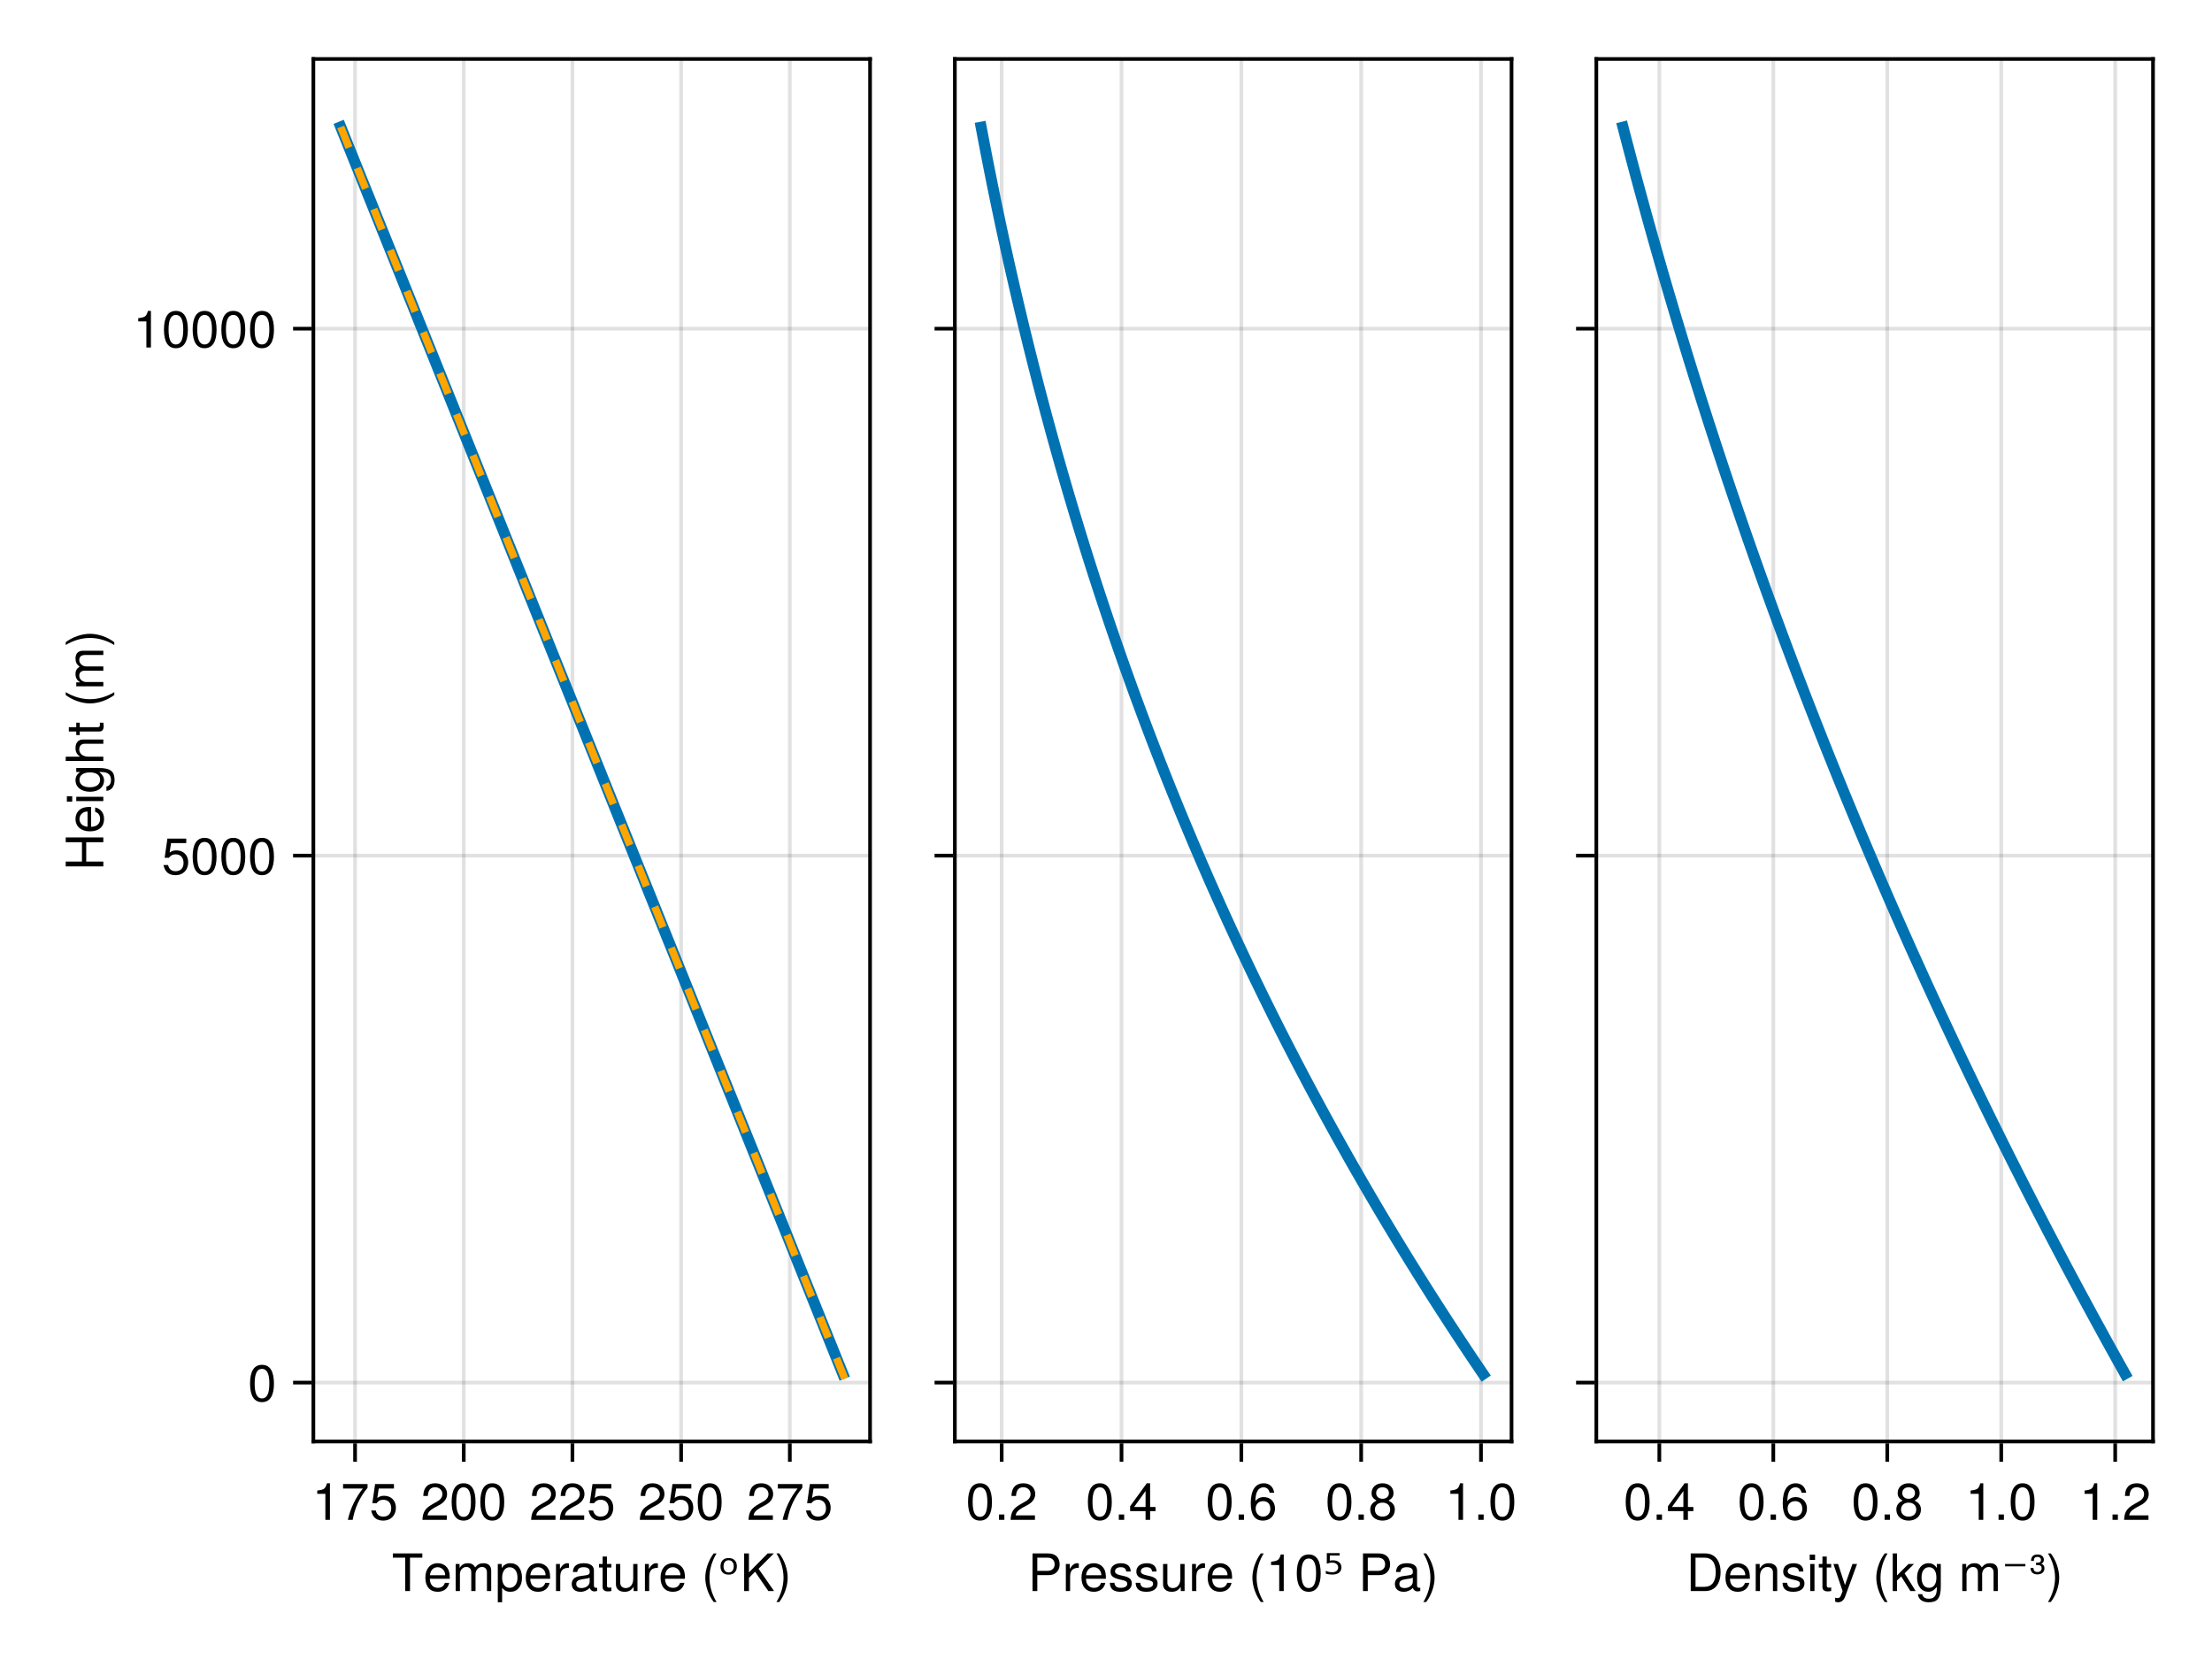 <?xml version="1.0" encoding="UTF-8"?>
<svg xmlns="http://www.w3.org/2000/svg" xmlns:xlink="http://www.w3.org/1999/xlink" width="600" height="450" viewBox="0 0 600 450">
<defs>
<g>
<g id="glyph-0-0-da6b4b3f">
<path d="M 8.297 -9.062 C 8.297 -9.062 4.953 -9.062 4.953 -9.062 C 4.953 -9.062 4.953 0 4.953 0 C 4.953 0 3.656 0 3.656 0 C 3.656 0 3.656 -9.062 3.656 -9.062 C 3.656 -9.062 0.297 -9.062 0.297 -9.062 C 0.297 -9.062 0.297 -10.203 0.297 -10.203 C 0.297 -10.203 8.297 -10.203 8.297 -10.203 C 8.297 -10.203 8.297 -9.062 8.297 -9.062 Z M 8.297 -9.062 "/>
</g>
<g id="glyph-0-1-da6b4b3f">
<path d="M 7.328 -3.594 C 7.328 -1.266 6.078 0.203 4.188 0.203 C 3.234 0.203 2.547 -0.125 1.938 -0.875 C 1.938 -0.875 1.938 3.047 1.938 3.047 C 1.938 3.047 0.766 3.047 0.766 3.047 C 0.766 3.047 0.766 -7.344 0.766 -7.344 C 0.766 -7.344 1.828 -7.344 1.828 -7.344 C 1.828 -7.344 1.828 -6.234 1.828 -6.234 C 2.375 -7.094 3.172 -7.547 4.172 -7.547 C 6.125 -7.547 7.328 -6.062 7.328 -3.594 Z M 6.109 -3.625 C 6.109 -5.375 5.266 -6.453 3.969 -6.453 C 2.75 -6.453 1.938 -5.328 1.938 -3.609 C 1.938 -1.891 2.75 -0.875 3.969 -0.875 C 5.25 -0.875 6.109 -1.953 6.109 -3.625 Z M 6.109 -3.625 "/>
</g>
<g id="glyph-0-2-da6b4b3f">
<path d="M 4.5 -6.312 C 2.688 -6.281 2.141 -5.453 2.141 -3.812 C 2.141 -3.812 2.141 0 2.141 0 C 2.141 0 0.984 0 0.984 0 C 0.984 0 0.984 -7.344 0.984 -7.344 C 0.984 -7.344 2.047 -7.344 2.047 -7.344 C 2.047 -7.344 2.047 -6 2.047 -6 C 2.719 -7.094 3.297 -7.547 4.047 -7.547 C 4.203 -7.547 4.297 -7.531 4.5 -7.5 C 4.5 -7.5 4.5 -6.312 4.5 -6.312 Z M 4.5 -6.312 "/>
</g>
<g id="glyph-0-3-da6b4b3f">
<path d="M 7.188 -3.328 C 7.188 -3.328 1.781 -3.328 1.781 -3.328 C 1.812 -1.656 2.719 -0.875 3.938 -0.875 C 4.875 -0.875 5.531 -1.266 5.859 -2.219 C 5.859 -2.219 7.031 -2.219 7.031 -2.219 C 6.734 -0.734 5.578 0.203 3.891 0.203 C 1.828 0.203 0.562 -1.219 0.562 -3.625 C 0.562 -6.031 1.875 -7.547 3.922 -7.547 C 5.297 -7.547 6.406 -6.812 6.891 -5.609 C 7.094 -5.062 7.188 -4.391 7.188 -3.328 Z M 5.938 -4.375 C 5.938 -5.516 5.047 -6.469 3.906 -6.469 C 2.734 -6.469 1.906 -5.594 1.812 -4.281 C 1.812 -4.281 5.922 -4.281 5.922 -4.281 C 5.938 -4.312 5.938 -4.375 5.938 -4.375 Z M 5.938 -4.375 "/>
</g>
<g id="glyph-0-4-da6b4b3f">
<path d="M 3.578 -3.609 C 3.578 -1.406 2.703 1.141 1.297 2.969 C 1.297 2.969 0.531 2.969 0.531 2.969 C 1.766 0.984 2.453 -1.391 2.453 -3.609 C 2.453 -5.859 1.766 -8.203 0.531 -10.203 C 0.531 -10.203 1.297 -10.203 1.297 -10.203 C 2.703 -8.375 3.578 -5.828 3.578 -3.609 Z M 3.578 -3.609 "/>
</g>
<g id="glyph-1-0-da6b4b3f">
<path d="M 7.188 -3.328 C 7.188 -3.328 1.781 -3.328 1.781 -3.328 C 1.812 -1.656 2.719 -0.875 3.938 -0.875 C 4.875 -0.875 5.531 -1.266 5.859 -2.219 C 5.859 -2.219 7.031 -2.219 7.031 -2.219 C 6.734 -0.734 5.578 0.203 3.891 0.203 C 1.828 0.203 0.562 -1.219 0.562 -3.625 C 0.562 -6.031 1.875 -7.547 3.922 -7.547 C 5.297 -7.547 6.406 -6.812 6.891 -5.609 C 7.094 -5.062 7.188 -4.391 7.188 -3.328 Z M 5.938 -4.375 C 5.938 -5.516 5.047 -6.469 3.906 -6.469 C 2.734 -6.469 1.906 -5.594 1.812 -4.281 C 1.812 -4.281 5.922 -4.281 5.922 -4.281 C 5.938 -4.312 5.938 -4.375 5.938 -4.375 Z M 5.938 -4.375 "/>
</g>
<g id="glyph-1-1-da6b4b3f">
<path d="M 10.641 0 C 10.641 0 9.484 0 9.484 0 C 9.484 0 9.484 -5.047 9.484 -5.047 C 9.484 -5.984 8.984 -6.531 8.141 -6.531 C 7.188 -6.531 6.391 -5.672 6.391 -4.609 C 6.391 -4.609 6.391 0 6.391 0 C 6.391 0 5.234 0 5.234 0 C 5.234 0 5.234 -5.047 5.234 -5.047 C 5.234 -5.984 4.75 -6.531 3.875 -6.531 C 2.922 -6.531 2.156 -5.672 2.156 -4.609 C 2.156 -4.609 2.156 0 2.156 0 C 2.156 0 1 0 1 0 C 1 0 1 -7.344 1 -7.344 C 1 -7.344 2.062 -7.344 2.062 -7.344 C 2.062 -7.344 2.062 -6.297 2.062 -6.297 C 2.688 -7.188 3.328 -7.547 4.312 -7.547 C 5.266 -7.547 5.859 -7.203 6.281 -6.422 C 6.969 -7.25 7.562 -7.547 8.547 -7.547 C 9.906 -7.547 10.641 -6.812 10.641 -5.5 C 10.641 -5.5 10.641 0 10.641 0 Z M 10.641 0 "/>
</g>
<g id="glyph-1-2-da6b4b3f">
<path d="M 4.5 -6.312 C 2.688 -6.281 2.141 -5.453 2.141 -3.812 C 2.141 -3.812 2.141 0 2.141 0 C 2.141 0 0.984 0 0.984 0 C 0.984 0 0.984 -7.344 0.984 -7.344 C 0.984 -7.344 2.047 -7.344 2.047 -7.344 C 2.047 -7.344 2.047 -6 2.047 -6 C 2.719 -7.094 3.297 -7.547 4.047 -7.547 C 4.203 -7.547 4.297 -7.531 4.5 -7.5 C 4.5 -7.5 4.5 -6.312 4.5 -6.312 Z M 4.5 -6.312 "/>
</g>
<g id="glyph-1-3-da6b4b3f">
<path d="M 6.75 0 C 6.75 0 5.703 0 5.703 0 C 5.703 0 5.703 -1.141 5.703 -1.141 C 5.016 -0.172 4.328 0.203 3.25 0.203 C 1.812 0.203 0.906 -0.578 0.906 -1.797 C 0.906 -1.797 0.906 -7.344 0.906 -7.344 C 0.906 -7.344 2.078 -7.344 2.078 -7.344 C 2.078 -7.344 2.078 -2.25 2.078 -2.25 C 2.078 -1.375 2.656 -0.812 3.578 -0.812 C 4.797 -0.812 5.594 -1.797 5.594 -3.297 C 5.594 -3.297 5.594 -7.344 5.594 -7.344 C 5.594 -7.344 6.75 -7.344 6.75 -7.344 C 6.75 -7.344 6.75 0 6.75 0 Z M 6.75 0 "/>
</g>
<g id="glyph-1-4-da6b4b3f">
<path d="M 6.422 -2.062 C 6.422 -0.641 5.25 0.203 3.406 0.203 C 1.484 0.203 0.531 -0.547 0.469 -2.234 C 0.469 -2.234 1.703 -2.234 1.703 -2.234 C 1.859 -1.125 2.453 -0.875 3.5 -0.875 C 4.516 -0.875 5.203 -1.281 5.203 -1.953 C 5.203 -2.484 4.891 -2.734 4.078 -2.922 C 4.078 -2.922 2.984 -3.188 2.984 -3.188 C 1.25 -3.609 0.656 -4.156 0.656 -5.312 C 0.656 -6.656 1.766 -7.547 3.469 -7.547 C 5.172 -7.547 6.125 -6.734 6.125 -5.297 C 6.125 -5.297 4.906 -5.297 4.906 -5.297 C 4.875 -6.062 4.375 -6.469 3.438 -6.469 C 2.484 -6.469 1.875 -6.031 1.875 -5.359 C 1.875 -4.844 2.281 -4.531 3.234 -4.312 C 3.234 -4.312 4.359 -4.047 4.359 -4.047 C 5.812 -3.703 6.422 -3.156 6.422 -2.062 Z M 6.422 -2.062 "/>
</g>
<g id="glyph-1-5-da6b4b3f">
</g>
<g id="glyph-1-6-da6b4b3f">
<path d="M 4.078 2.969 C 4.078 2.969 3.297 2.969 3.297 2.969 C 1.906 1.141 1.016 -1.406 1.016 -3.625 C 1.016 -5.828 1.906 -8.375 3.297 -10.203 C 3.297 -10.203 4.078 -10.203 4.078 -10.203 C 2.844 -8.219 2.156 -5.859 2.156 -3.625 C 2.156 -1.391 2.844 0.969 4.078 2.969 Z M 4.078 2.969 "/>
</g>
<g id="glyph-1-7-da6b4b3f">
<path d="M 4.859 0 C 4.859 0 3.625 0 3.625 0 C 3.625 0 3.625 -7.062 3.625 -7.062 C 3.625 -7.062 1.422 -7.062 1.422 -7.062 C 1.422 -7.062 1.422 -7.953 1.422 -7.953 C 3.328 -8.188 3.609 -8.406 4.047 -9.922 C 4.047 -9.922 4.859 -9.922 4.859 -9.922 C 4.859 -9.922 4.859 0 4.859 0 Z M 4.859 0 "/>
</g>
<g id="glyph-1-8-da6b4b3f">
<path d="M 7.094 -4.781 C 7.094 -1.516 5.953 0.203 3.844 0.203 C 1.719 0.203 0.609 -1.516 0.609 -4.859 C 0.609 -8.188 1.703 -9.922 3.844 -9.922 C 6 -9.922 7.094 -8.219 7.094 -4.781 Z M 5.844 -4.891 C 5.844 -7.547 5.188 -8.828 3.844 -8.828 C 2.516 -8.828 1.859 -7.562 1.859 -4.844 C 1.859 -2.125 2.516 -0.812 3.828 -0.812 C 5.188 -0.812 5.844 -2.078 5.844 -4.891 Z M 5.844 -4.891 "/>
</g>
<g id="glyph-1-9-da6b4b3f">
<path d="M 8.641 -7.203 C 8.641 -5.516 7.469 -4.328 5.781 -4.328 C 5.781 -4.328 2.578 -4.328 2.578 -4.328 C 2.578 -4.328 2.578 0 2.578 0 C 2.578 0 1.281 0 1.281 0 C 1.281 0 1.281 -10.203 1.281 -10.203 C 1.281 -10.203 5.484 -10.203 5.484 -10.203 C 7.5 -10.203 8.641 -9.125 8.641 -7.203 Z M 7.281 -7.266 C 7.281 -8.391 6.531 -9.062 5.297 -9.062 C 5.297 -9.062 2.578 -9.062 2.578 -9.062 C 2.578 -9.062 2.578 -5.469 2.578 -5.469 C 2.578 -5.469 5.297 -5.469 5.297 -5.469 C 6.531 -5.469 7.281 -6.141 7.281 -7.266 Z M 7.281 -7.266 "/>
</g>
<g id="glyph-1-10-da6b4b3f">
<path d="M 7.484 -0.031 C 7.109 0.062 6.938 0.094 6.688 0.094 C 6.125 0.094 5.609 -0.312 5.484 -0.875 C 4.844 -0.188 3.938 0.203 3 0.203 C 1.516 0.203 0.594 -0.578 0.594 -1.906 C 0.594 -2.797 1.016 -3.453 1.875 -3.812 C 2.328 -3.984 2.578 -4.047 4.234 -4.25 C 5.156 -4.375 5.453 -4.578 5.453 -5.062 C 5.453 -5.062 5.453 -5.375 5.453 -5.375 C 5.453 -6.078 4.859 -6.469 3.812 -6.469 C 2.719 -6.469 2.188 -6.062 2.094 -5.172 C 2.094 -5.172 0.906 -5.172 0.906 -5.172 C 0.984 -6.859 2.078 -7.547 3.844 -7.547 C 5.656 -7.547 6.609 -6.844 6.609 -5.547 C 6.609 -5.547 6.609 -1.453 6.609 -1.453 C 6.609 -1.094 6.828 -0.875 7.234 -0.875 C 7.312 -0.875 7.359 -0.875 7.484 -0.906 C 7.484 -0.906 7.484 -0.031 7.484 -0.031 Z M 5.453 -2.531 C 5.453 -2.531 5.453 -3.625 5.453 -3.625 C 5.047 -3.438 4.797 -3.391 3.562 -3.219 C 2.328 -3.031 1.812 -2.703 1.812 -1.938 C 1.812 -1.141 2.344 -0.812 3.25 -0.812 C 4.375 -0.812 5.453 -1.484 5.453 -2.531 Z M 5.453 -2.531 "/>
</g>
<g id="glyph-1-11-da6b4b3f">
<path d="M 9.344 -5.109 C 9.344 -1.938 7.75 0 5.188 0 C 5.188 0 1.25 0 1.25 0 C 1.25 0 1.25 -10.203 1.25 -10.203 C 1.25 -10.203 5.188 -10.203 5.188 -10.203 C 7.766 -10.203 9.344 -8.281 9.344 -5.109 Z M 8.031 -5.094 C 8.031 -7.703 6.969 -9.062 4.953 -9.062 C 4.953 -9.062 2.547 -9.062 2.547 -9.062 C 2.547 -9.062 2.547 -1.141 2.547 -1.141 C 2.547 -1.141 4.953 -1.141 4.953 -1.141 C 6.969 -1.141 8.031 -2.516 8.031 -5.094 Z M 8.031 -5.094 "/>
</g>
<g id="glyph-1-12-da6b4b3f">
<path d="M 3.562 0 C 3.156 0.062 2.891 0.094 2.609 0.094 C 1.688 0.094 1.188 -0.328 1.188 -1.062 C 1.188 -1.062 1.188 -6.391 1.188 -6.391 C 1.188 -6.391 0.203 -6.391 0.203 -6.391 C 0.203 -6.391 0.203 -7.344 0.203 -7.344 C 0.203 -7.344 1.188 -7.344 1.188 -7.344 C 1.188 -7.344 1.188 -9.359 1.188 -9.359 C 1.188 -9.359 2.359 -9.359 2.359 -9.359 C 2.359 -9.359 2.359 -7.344 2.359 -7.344 C 2.359 -7.344 3.562 -7.344 3.562 -7.344 C 3.562 -7.344 3.562 -6.391 3.562 -6.391 C 3.562 -6.391 2.359 -6.391 2.359 -6.391 C 2.359 -6.391 2.359 -1.578 2.359 -1.578 C 2.359 -1.062 2.484 -0.922 3 -0.922 C 3.219 -0.922 3.406 -0.938 3.562 -0.984 C 3.562 -0.984 3.562 0 3.562 0 Z M 3.562 0 "/>
</g>
<g id="glyph-1-13-da6b4b3f">
<path d="M 6.688 -7.344 C 6.688 -7.344 3.438 1.547 3.438 1.547 C 3.031 2.594 2.359 3.047 1.547 3.047 C 1.234 3.047 1 3 0.75 2.875 C 0.75 2.875 0.75 1.812 0.75 1.812 C 1.016 1.875 1.203 1.906 1.375 1.906 C 1.875 1.906 2.109 1.703 2.312 1.188 C 2.312 1.188 2.766 0.031 2.766 0.031 C 2.766 0.031 0.281 -7.344 0.281 -7.344 C 0.281 -7.344 1.531 -7.344 1.531 -7.344 C 1.531 -7.344 3.406 -1.625 3.406 -1.625 C 3.406 -1.625 5.438 -7.344 5.438 -7.344 C 5.438 -7.344 6.688 -7.344 6.688 -7.344 Z M 6.688 -7.344 "/>
</g>
<g id="glyph-1-14-da6b4b3f">
<path d="M 7.031 0 C 7.031 0 5.594 0 5.594 0 C 5.594 0 3.109 -3.969 3.109 -3.969 C 3.109 -3.969 1.969 -2.859 1.969 -2.859 C 1.969 -2.859 1.969 0 1.969 0 C 1.969 0 0.812 0 0.812 0 C 0.812 0 0.812 -10.203 0.812 -10.203 C 0.812 -10.203 1.969 -10.203 1.969 -10.203 C 1.969 -10.203 1.969 -4.234 1.969 -4.234 C 1.969 -4.234 5.078 -7.344 5.078 -7.344 C 5.078 -7.344 6.578 -7.344 6.578 -7.344 C 6.578 -7.344 4.031 -4.797 4.031 -4.797 C 4.031 -4.797 7.031 0 7.031 0 Z M 7.031 0 "/>
</g>
<g id="glyph-1-15-da6b4b3f">
<path d="M 6.844 -1.203 C 6.844 2.031 5.859 3.047 3.562 3.047 C 1.844 3.047 0.766 2.219 0.641 0.844 C 0.641 0.844 1.828 0.844 1.828 0.844 C 1.969 1.734 2.688 2.078 3.609 2.078 C 4.969 2.078 5.766 1.328 5.766 -0.609 C 5.766 -0.609 5.766 -1.109 5.766 -1.109 C 5 -0.188 4.359 0.203 3.438 0.203 C 1.703 0.203 0.406 -1.281 0.406 -3.594 C 0.406 -5.984 1.672 -7.547 3.531 -7.547 C 4.469 -7.547 5.188 -7.141 5.766 -6.266 C 5.766 -6.266 5.766 -7.344 5.766 -7.344 C 5.766 -7.344 6.844 -7.344 6.844 -7.344 C 6.844 -7.344 6.844 -1.203 6.844 -1.203 Z M 5.656 -3.625 C 5.656 -5.406 4.906 -6.469 3.656 -6.469 C 2.406 -6.469 1.625 -5.438 1.625 -3.672 C 1.625 -1.891 2.391 -0.875 3.672 -0.875 C 4.906 -0.875 5.656 -1.875 5.656 -3.625 Z M 5.656 -3.625 "/>
</g>
<g id="glyph-1-16-da6b4b3f">
<path d="M 4.234 -6.172 C 4.234 -5.172 3.5 -4.516 2.344 -4.516 C 1.141 -4.516 0.469 -5.156 0.469 -6.266 C 0.469 -6.266 1.25 -6.266 1.25 -6.266 C 1.281 -5.5 1.625 -5.172 2.359 -5.172 C 3.047 -5.172 3.469 -5.547 3.469 -6.172 C 3.469 -6.938 2.969 -7.062 1.953 -7.062 C 1.953 -7.062 1.953 -7.688 1.953 -7.688 C 3 -7.688 3.297 -7.859 3.297 -8.422 C 3.297 -8.953 2.938 -9.266 2.359 -9.266 C 1.688 -9.266 1.359 -8.969 1.359 -8.172 C 1.359 -8.172 0.594 -8.172 0.594 -8.172 C 0.609 -9.344 1.219 -9.922 2.359 -9.922 C 3.422 -9.922 4.078 -9.359 4.078 -8.438 C 4.078 -7.969 3.828 -7.609 3.375 -7.406 C 3.969 -7.203 4.234 -6.797 4.234 -6.172 Z M 4.234 -6.172 "/>
</g>
<g id="glyph-1-17-da6b4b3f">
<path d="M 3.578 -3.609 C 3.578 -1.406 2.703 1.141 1.297 2.969 C 1.297 2.969 0.531 2.969 0.531 2.969 C 1.766 0.984 2.453 -1.391 2.453 -3.609 C 2.453 -5.859 1.766 -8.203 0.531 -10.203 C 0.531 -10.203 1.297 -10.203 1.297 -10.203 C 2.703 -8.375 3.578 -5.828 3.578 -3.609 Z M 3.578 -3.609 "/>
</g>
<g id="glyph-2-0-da6b4b3f">
<path d="M 7.484 -0.031 C 7.109 0.062 6.938 0.094 6.688 0.094 C 6.125 0.094 5.609 -0.312 5.484 -0.875 C 4.844 -0.188 3.938 0.203 3 0.203 C 1.516 0.203 0.594 -0.578 0.594 -1.906 C 0.594 -2.797 1.016 -3.453 1.875 -3.812 C 2.328 -3.984 2.578 -4.047 4.234 -4.25 C 5.156 -4.375 5.453 -4.578 5.453 -5.062 C 5.453 -5.062 5.453 -5.375 5.453 -5.375 C 5.453 -6.078 4.859 -6.469 3.812 -6.469 C 2.719 -6.469 2.188 -6.062 2.094 -5.172 C 2.094 -5.172 0.906 -5.172 0.906 -5.172 C 0.984 -6.859 2.078 -7.547 3.844 -7.547 C 5.656 -7.547 6.609 -6.844 6.609 -5.547 C 6.609 -5.547 6.609 -1.453 6.609 -1.453 C 6.609 -1.094 6.828 -0.875 7.234 -0.875 C 7.312 -0.875 7.359 -0.875 7.484 -0.906 C 7.484 -0.906 7.484 -0.031 7.484 -0.031 Z M 5.453 -2.531 C 5.453 -2.531 5.453 -3.625 5.453 -3.625 C 5.047 -3.438 4.797 -3.391 3.562 -3.219 C 2.328 -3.031 1.812 -2.703 1.812 -1.938 C 1.812 -1.141 2.344 -0.812 3.25 -0.812 C 4.375 -0.812 5.453 -1.484 5.453 -2.531 Z M 5.453 -2.531 "/>
</g>
<g id="glyph-2-1-da6b4b3f">
<path d="M 3.562 0 C 3.156 0.062 2.891 0.094 2.609 0.094 C 1.688 0.094 1.188 -0.328 1.188 -1.062 C 1.188 -1.062 1.188 -6.391 1.188 -6.391 C 1.188 -6.391 0.203 -6.391 0.203 -6.391 C 0.203 -6.391 0.203 -7.344 0.203 -7.344 C 0.203 -7.344 1.188 -7.344 1.188 -7.344 C 1.188 -7.344 1.188 -9.359 1.188 -9.359 C 1.188 -9.359 2.359 -9.359 2.359 -9.359 C 2.359 -9.359 2.359 -7.344 2.359 -7.344 C 2.359 -7.344 3.562 -7.344 3.562 -7.344 C 3.562 -7.344 3.562 -6.391 3.562 -6.391 C 3.562 -6.391 2.359 -6.391 2.359 -6.391 C 2.359 -6.391 2.359 -1.578 2.359 -1.578 C 2.359 -1.062 2.484 -0.922 3 -0.922 C 3.219 -0.922 3.406 -0.938 3.562 -0.984 C 3.562 -0.984 3.562 0 3.562 0 Z M 3.562 0 "/>
</g>
<g id="glyph-2-2-da6b4b3f">
</g>
<g id="glyph-2-3-da6b4b3f">
<path d="M 4.078 2.969 C 4.078 2.969 3.297 2.969 3.297 2.969 C 1.906 1.141 1.016 -1.406 1.016 -3.625 C 1.016 -5.828 1.906 -8.375 3.297 -10.203 C 3.297 -10.203 4.078 -10.203 4.078 -10.203 C 2.844 -8.219 2.156 -5.859 2.156 -3.625 C 2.156 -1.391 2.844 0.969 4.078 2.969 Z M 4.078 2.969 "/>
</g>
<g id="glyph-2-4-da6b4b3f">
<path d="M 9.219 0 C 9.219 0 7.672 0 7.672 0 C 7.672 0 4.078 -5.234 4.078 -5.234 C 4.078 -5.234 2.406 -3.562 2.406 -3.562 C 2.406 -3.562 2.406 0 2.406 0 C 2.406 0 1.109 0 1.109 0 C 1.109 0 1.109 -10.203 1.109 -10.203 C 1.109 -10.203 2.406 -10.203 2.406 -10.203 C 2.406 -10.203 2.406 -5.047 2.406 -5.047 C 2.406 -5.047 7.484 -10.203 7.484 -10.203 C 7.484 -10.203 9.172 -10.203 9.172 -10.203 C 9.172 -10.203 5.016 -6.047 5.016 -6.047 C 5.016 -6.047 9.219 0 9.219 0 Z M 9.219 0 "/>
</g>
<g id="glyph-3-0-da6b4b3f">
<path d="M 2.703 -8.359 C 2.273 -8.359 1.938 -8.211 1.688 -7.922 C 1.438 -7.629 1.312 -7.223 1.312 -6.703 C 1.312 -6.191 1.438 -5.785 1.688 -5.484 C 1.938 -5.191 2.273 -5.047 2.703 -5.047 C 3.129 -5.047 3.461 -5.191 3.703 -5.484 C 3.953 -5.785 4.078 -6.191 4.078 -6.703 C 4.078 -7.211 3.953 -7.613 3.703 -7.906 C 3.461 -8.207 3.129 -8.359 2.703 -8.359 Z M 2.703 -8.953 C 3.391 -8.953 3.93 -8.754 4.328 -8.359 C 4.723 -7.961 4.922 -7.41 4.922 -6.703 C 4.922 -6.004 4.723 -5.453 4.328 -5.047 C 3.93 -4.648 3.391 -4.453 2.703 -4.453 C 2.004 -4.453 1.457 -4.648 1.062 -5.047 C 0.676 -5.453 0.484 -6.004 0.484 -6.703 C 0.484 -7.41 0.676 -7.961 1.062 -8.359 C 1.457 -8.754 2.004 -8.953 2.703 -8.953 Z M 2.703 -8.953 "/>
</g>
<g id="glyph-4-0-da6b4b3f">
<path d="M 4.859 0 C 4.859 0 3.625 0 3.625 0 C 3.625 0 3.625 -7.062 3.625 -7.062 C 3.625 -7.062 1.422 -7.062 1.422 -7.062 C 1.422 -7.062 1.422 -7.953 1.422 -7.953 C 3.328 -8.188 3.609 -8.406 4.047 -9.922 C 4.047 -9.922 4.859 -9.922 4.859 -9.922 C 4.859 -9.922 4.859 0 4.859 0 Z M 4.859 0 "/>
</g>
<g id="glyph-5-0-da6b4b3f">
<path d="M 7.281 -8.688 C 5.188 -6.203 3.797 -3.203 3.25 0 C 3.25 0 1.938 0 1.938 0 C 2.625 -3.109 4.031 -6 6 -8.5 C 6 -8.5 0.641 -8.5 0.641 -8.5 C 0.641 -8.5 0.641 -9.719 0.641 -9.719 C 0.641 -9.719 7.281 -9.719 7.281 -9.719 C 7.281 -9.719 7.281 -8.688 7.281 -8.688 Z M 7.281 -8.688 "/>
</g>
<g id="glyph-5-1-da6b4b3f">
<path d="M 7.188 -3.297 C 7.188 -1.188 5.781 0.203 3.781 0.203 C 2.016 0.203 0.891 -0.578 0.484 -2.547 C 0.484 -2.547 1.719 -2.547 1.719 -2.547 C 2.016 -1.422 2.672 -0.875 3.75 -0.875 C 5.094 -0.875 5.922 -1.688 5.922 -3.125 C 5.922 -4.594 5.078 -5.453 3.75 -5.453 C 2.984 -5.453 2.5 -5.203 1.938 -4.516 C 1.938 -4.516 0.797 -4.516 0.797 -4.516 C 0.797 -4.516 1.547 -9.719 1.547 -9.719 C 1.547 -9.719 6.656 -9.719 6.656 -9.719 C 6.656 -9.719 6.656 -8.5 6.656 -8.5 C 6.656 -8.5 2.531 -8.5 2.531 -8.5 C 2.531 -8.5 2.141 -5.938 2.141 -5.938 C 2.719 -6.359 3.281 -6.531 3.969 -6.531 C 5.875 -6.531 7.188 -5.25 7.188 -3.297 Z M 7.188 -3.297 "/>
</g>
<g id="glyph-5-2-da6b4b3f">
<path d="M 7.156 -7.016 C 7.156 -5.797 6.438 -4.766 5.047 -4.016 C 5.047 -4.016 3.656 -3.266 3.656 -3.266 C 2.438 -2.547 1.984 -2.031 1.859 -1.219 C 1.859 -1.219 7.078 -1.219 7.078 -1.219 C 7.078 -1.219 7.078 0 7.078 0 C 7.078 0 0.469 0 0.469 0 C 0.594 -2.188 1.188 -3.125 3.266 -4.297 C 3.266 -4.297 4.547 -5.031 4.547 -5.031 C 5.438 -5.531 5.891 -6.203 5.891 -6.984 C 5.891 -8.047 5.047 -8.844 3.938 -8.844 C 2.719 -8.844 2.031 -8.141 1.938 -6.484 C 1.938 -6.484 0.703 -6.484 0.703 -6.484 C 0.766 -8.891 1.953 -9.922 3.969 -9.922 C 5.859 -9.922 7.156 -8.688 7.156 -7.016 Z M 7.156 -7.016 "/>
</g>
<g id="glyph-5-3-da6b4b3f">
<path d="M 7.094 -4.781 C 7.094 -1.516 5.953 0.203 3.844 0.203 C 1.719 0.203 0.609 -1.516 0.609 -4.859 C 0.609 -8.188 1.703 -9.922 3.844 -9.922 C 6 -9.922 7.094 -8.219 7.094 -4.781 Z M 5.844 -4.891 C 5.844 -7.547 5.188 -8.828 3.844 -8.828 C 2.516 -8.828 1.859 -7.562 1.859 -4.844 C 1.859 -2.125 2.516 -0.812 3.828 -0.812 C 5.188 -0.812 5.844 -2.078 5.844 -4.891 Z M 5.844 -4.891 "/>
</g>
<g id="glyph-5-4-da6b4b3f">
<path d="M 2.672 0 C 2.672 0 1.219 0 1.219 0 C 1.219 0 1.219 -1.453 1.219 -1.453 C 1.219 -1.453 2.672 -1.453 2.672 -1.453 C 2.672 -1.453 2.672 0 2.672 0 Z M 2.672 0 "/>
</g>
<g id="glyph-5-5-da6b4b3f">
<path d="M 7.281 -2.375 C 7.281 -2.375 5.812 -2.375 5.812 -2.375 C 5.812 -2.375 5.812 0 5.812 0 C 5.812 0 4.578 0 4.578 0 C 4.578 0 4.578 -2.375 4.578 -2.375 C 4.578 -2.375 0.391 -2.375 0.391 -2.375 C 0.391 -2.375 0.391 -3.688 0.391 -3.688 C 0.391 -3.688 4.906 -9.922 4.906 -9.922 C 4.906 -9.922 5.812 -9.922 5.812 -9.922 C 5.812 -9.922 5.812 -3.484 5.812 -3.484 C 5.812 -3.484 7.281 -3.484 7.281 -3.484 C 7.281 -3.484 7.281 -2.375 7.281 -2.375 Z M 4.578 -3.484 C 4.578 -3.484 4.578 -7.828 4.578 -7.828 C 4.578 -7.828 1.469 -3.484 1.469 -3.484 C 1.469 -3.484 4.578 -3.484 4.578 -3.484 Z M 4.578 -3.484 "/>
</g>
<g id="glyph-5-6-da6b4b3f">
<path d="M 7.188 -3.078 C 7.188 -1.141 5.828 0.203 3.938 0.203 C 1.672 0.203 0.609 -1.422 0.609 -4.516 C 0.609 -7.984 1.844 -9.922 4.156 -9.922 C 5.672 -9.922 6.734 -8.953 6.969 -7.344 C 6.969 -7.344 5.734 -7.344 5.734 -7.344 C 5.547 -8.281 4.938 -8.828 4.078 -8.828 C 2.656 -8.828 1.875 -7.484 1.859 -5.062 C 2.391 -5.797 3.156 -6.172 4.141 -6.172 C 5.922 -6.172 7.188 -4.922 7.188 -3.078 Z M 5.922 -2.984 C 5.922 -4.312 5.188 -5.078 3.984 -5.078 C 2.766 -5.078 1.938 -4.281 1.938 -3.047 C 1.938 -1.781 2.797 -0.875 3.953 -0.875 C 5.078 -0.875 5.922 -1.734 5.922 -2.984 Z M 5.922 -2.984 "/>
</g>
<g id="glyph-5-7-da6b4b3f">
<path d="M 7.188 -2.797 C 7.188 -1 5.812 0.203 3.844 0.203 C 1.891 0.203 0.516 -1 0.516 -2.812 C 0.516 -3.906 1.078 -4.672 2.219 -5.219 C 1.203 -5.859 0.875 -6.359 0.875 -7.281 C 0.875 -8.828 2.094 -9.922 3.844 -9.922 C 5.609 -9.922 6.828 -8.828 6.828 -7.281 C 6.828 -6.344 6.5 -5.844 5.469 -5.219 C 6.625 -4.672 7.188 -3.906 7.188 -2.797 Z M 5.578 -7.25 C 5.578 -8.219 4.906 -8.828 3.844 -8.828 C 2.812 -8.828 2.125 -8.219 2.125 -7.266 C 2.125 -6.328 2.812 -5.719 3.844 -5.719 C 4.891 -5.719 5.578 -6.328 5.578 -7.25 Z M 5.922 -2.781 C 5.922 -3.953 5.078 -4.672 3.844 -4.672 C 2.625 -4.672 1.781 -3.953 1.781 -2.781 C 1.781 -1.625 2.625 -0.875 3.828 -0.875 C 5.078 -0.875 5.922 -1.609 5.922 -2.781 Z M 5.922 -2.781 "/>
</g>
<g id="glyph-5-8-da6b4b3f">
<path d="M 4.859 0 C 4.859 0 3.625 0 3.625 0 C 3.625 0 3.625 -7.062 3.625 -7.062 C 3.625 -7.062 1.422 -7.062 1.422 -7.062 C 1.422 -7.062 1.422 -7.953 1.422 -7.953 C 3.328 -8.188 3.609 -8.406 4.047 -9.922 C 4.047 -9.922 4.859 -9.922 4.859 -9.922 C 4.859 -9.922 4.859 0 4.859 0 Z M 4.859 0 "/>
</g>
<g id="glyph-6-0-da6b4b3f">
<path d="M 7.188 -3.297 C 7.188 -1.188 5.781 0.203 3.781 0.203 C 2.016 0.203 0.891 -0.578 0.484 -2.547 C 0.484 -2.547 1.719 -2.547 1.719 -2.547 C 2.016 -1.422 2.672 -0.875 3.75 -0.875 C 5.094 -0.875 5.922 -1.688 5.922 -3.125 C 5.922 -4.594 5.078 -5.453 3.75 -5.453 C 2.984 -5.453 2.5 -5.203 1.938 -4.516 C 1.938 -4.516 0.797 -4.516 0.797 -4.516 C 0.797 -4.516 1.547 -9.719 1.547 -9.719 C 1.547 -9.719 6.656 -9.719 6.656 -9.719 C 6.656 -9.719 6.656 -8.5 6.656 -8.5 C 6.656 -8.5 2.531 -8.5 2.531 -8.5 C 2.531 -8.5 2.141 -5.938 2.141 -5.938 C 2.719 -6.359 3.281 -6.531 3.969 -6.531 C 5.875 -6.531 7.188 -5.25 7.188 -3.297 Z M 7.188 -3.297 "/>
</g>
<g id="glyph-6-1-da6b4b3f">
<path d="M 7.094 -4.781 C 7.094 -1.516 5.953 0.203 3.844 0.203 C 1.719 0.203 0.609 -1.516 0.609 -4.859 C 0.609 -8.188 1.703 -9.922 3.844 -9.922 C 6 -9.922 7.094 -8.219 7.094 -4.781 Z M 5.844 -4.891 C 5.844 -7.547 5.188 -8.828 3.844 -8.828 C 2.516 -8.828 1.859 -7.562 1.859 -4.844 C 1.859 -2.125 2.516 -0.812 3.828 -0.812 C 5.188 -0.812 5.844 -2.078 5.844 -4.891 Z M 5.844 -4.891 "/>
</g>
<g id="glyph-7-0-da6b4b3f">
<path d="M 7.156 -7.016 C 7.156 -5.797 6.438 -4.766 5.047 -4.016 C 5.047 -4.016 3.656 -3.266 3.656 -3.266 C 2.438 -2.547 1.984 -2.031 1.859 -1.219 C 1.859 -1.219 7.078 -1.219 7.078 -1.219 C 7.078 -1.219 7.078 0 7.078 0 C 7.078 0 0.469 0 0.469 0 C 0.594 -2.188 1.188 -3.125 3.266 -4.297 C 3.266 -4.297 4.547 -5.031 4.547 -5.031 C 5.438 -5.531 5.891 -6.203 5.891 -6.984 C 5.891 -8.047 5.047 -8.844 3.938 -8.844 C 2.719 -8.844 2.031 -8.141 1.938 -6.484 C 1.938 -6.484 0.703 -6.484 0.703 -6.484 C 0.766 -8.891 1.953 -9.922 3.969 -9.922 C 5.859 -9.922 7.156 -8.688 7.156 -7.016 Z M 7.156 -7.016 "/>
</g>
<g id="glyph-8-0-da6b4b3f">
<path d="M 7.094 -4.781 C 7.094 -1.516 5.953 0.203 3.844 0.203 C 1.719 0.203 0.609 -1.516 0.609 -4.859 C 0.609 -8.188 1.703 -9.922 3.844 -9.922 C 6 -9.922 7.094 -8.219 7.094 -4.781 Z M 5.844 -4.891 C 5.844 -7.547 5.188 -8.828 3.844 -8.828 C 2.516 -8.828 1.859 -7.562 1.859 -4.844 C 1.859 -2.125 2.516 -0.812 3.828 -0.812 C 5.188 -0.812 5.844 -2.078 5.844 -4.891 Z M 5.844 -4.891 "/>
</g>
<g id="glyph-8-1-da6b4b3f">
<path d="M 7.156 -7.016 C 7.156 -5.797 6.438 -4.766 5.047 -4.016 C 5.047 -4.016 3.656 -3.266 3.656 -3.266 C 2.438 -2.547 1.984 -2.031 1.859 -1.219 C 1.859 -1.219 7.078 -1.219 7.078 -1.219 C 7.078 -1.219 7.078 0 7.078 0 C 7.078 0 0.469 0 0.469 0 C 0.594 -2.188 1.188 -3.125 3.266 -4.297 C 3.266 -4.297 4.547 -5.031 4.547 -5.031 C 5.438 -5.531 5.891 -6.203 5.891 -6.984 C 5.891 -8.047 5.047 -8.844 3.938 -8.844 C 2.719 -8.844 2.031 -8.141 1.938 -6.484 C 1.938 -6.484 0.703 -6.484 0.703 -6.484 C 0.766 -8.891 1.953 -9.922 3.969 -9.922 C 5.859 -9.922 7.156 -8.688 7.156 -7.016 Z M 7.156 -7.016 "/>
</g>
<g id="glyph-8-2-da6b4b3f">
<path d="M 7.281 -8.688 C 5.188 -6.203 3.797 -3.203 3.25 0 C 3.25 0 1.938 0 1.938 0 C 2.625 -3.109 4.031 -6 6 -8.5 C 6 -8.5 0.641 -8.5 0.641 -8.5 C 0.641 -8.5 0.641 -9.719 0.641 -9.719 C 0.641 -9.719 7.281 -9.719 7.281 -9.719 C 7.281 -9.719 7.281 -8.688 7.281 -8.688 Z M 7.281 -8.688 "/>
</g>
<g id="glyph-9-0-da6b4b3f">
<path d="M 0 -9.016 C 0 -9.016 0 -7.719 0 -7.719 C 0 -7.719 -4.641 -7.719 -4.641 -7.719 C -4.641 -7.719 -4.641 -2.469 -4.641 -2.469 C -4.641 -2.469 0 -2.469 0 -2.469 C 0 -2.469 0 -1.156 0 -1.156 C 0 -1.156 -10.203 -1.156 -10.203 -1.156 C -10.203 -1.156 -10.203 -2.469 -10.203 -2.469 C -10.203 -2.469 -5.797 -2.469 -5.797 -2.469 C -5.797 -2.469 -5.797 -7.719 -5.797 -7.719 C -5.797 -7.719 -10.203 -7.719 -10.203 -7.719 C -10.203 -7.719 -10.203 -9.016 -10.203 -9.016 C -10.203 -9.016 0 -9.016 0 -9.016 Z M 0 -9.016 "/>
</g>
<g id="glyph-10-0-da6b4b3f">
<path d="M -3.328 -7.188 C -3.328 -7.188 -3.328 -1.781 -3.328 -1.781 C -1.656 -1.812 -0.875 -2.719 -0.875 -3.938 C -0.875 -4.875 -1.266 -5.531 -2.219 -5.859 C -2.219 -5.859 -2.219 -7.031 -2.219 -7.031 C -0.734 -6.734 0.203 -5.578 0.203 -3.891 C 0.203 -1.828 -1.219 -0.562 -3.625 -0.562 C -6.031 -0.562 -7.547 -1.875 -7.547 -3.922 C -7.547 -5.297 -6.812 -6.406 -5.609 -6.891 C -5.062 -7.094 -4.391 -7.188 -3.328 -7.188 Z M -4.375 -5.938 C -5.516 -5.938 -6.469 -5.047 -6.469 -3.906 C -6.469 -2.734 -5.594 -1.906 -4.281 -1.812 C -4.281 -1.812 -4.281 -5.922 -4.281 -5.922 C -4.312 -5.938 -4.375 -5.938 -4.375 -5.938 Z M -4.375 -5.938 "/>
</g>
<g id="glyph-11-0-da6b4b3f">
<path d="M 0 -2.141 C 0 -2.141 0 -0.984 0 -0.984 C 0 -0.984 -7.344 -0.984 -7.344 -0.984 C -7.344 -0.984 -7.344 -2.141 -7.344 -2.141 C -7.344 -2.141 0 -2.141 0 -2.141 Z M -8.438 -2.297 C -8.438 -2.297 -8.438 -0.844 -8.438 -0.844 C -8.438 -0.844 -9.891 -0.844 -9.891 -0.844 C -9.891 -0.844 -9.891 -2.297 -9.891 -2.297 C -9.891 -2.297 -8.438 -2.297 -8.438 -2.297 Z M -8.438 -2.297 "/>
</g>
<g id="glyph-12-0-da6b4b3f">
<path d="M -1.203 -6.844 C 2.031 -6.844 3.047 -5.859 3.047 -3.562 C 3.047 -1.844 2.219 -0.766 0.844 -0.641 C 0.844 -0.641 0.844 -1.828 0.844 -1.828 C 1.734 -1.969 2.078 -2.688 2.078 -3.609 C 2.078 -4.969 1.328 -5.766 -0.609 -5.766 C -0.609 -5.766 -1.109 -5.766 -1.109 -5.766 C -0.188 -5 0.203 -4.359 0.203 -3.438 C 0.203 -1.703 -1.281 -0.406 -3.594 -0.406 C -5.984 -0.406 -7.547 -1.672 -7.547 -3.531 C -7.547 -4.469 -7.141 -5.188 -6.266 -5.766 C -6.266 -5.766 -7.344 -5.766 -7.344 -5.766 C -7.344 -5.766 -7.344 -6.844 -7.344 -6.844 C -7.344 -6.844 -1.203 -6.844 -1.203 -6.844 Z M -3.625 -5.656 C -5.406 -5.656 -6.469 -4.906 -6.469 -3.656 C -6.469 -2.406 -5.438 -1.625 -3.672 -1.625 C -1.891 -1.625 -0.875 -2.391 -0.875 -3.672 C -0.875 -4.906 -1.875 -5.656 -3.625 -5.656 Z M -3.625 -5.656 "/>
</g>
<g id="glyph-13-0-da6b4b3f">
<path d="M 0 -6.797 C 0 -6.797 0 -5.641 0 -5.641 C 0 -5.641 -5.078 -5.641 -5.078 -5.641 C -6.047 -5.641 -6.531 -4.953 -6.531 -4.125 C -6.531 -2.922 -5.547 -2.141 -4.047 -2.141 C -4.047 -2.141 0 -2.141 0 -2.141 C 0 -2.141 0 -0.984 0 -0.984 C 0 -0.984 -10.203 -0.984 -10.203 -0.984 C -10.203 -0.984 -10.203 -2.141 -10.203 -2.141 C -10.203 -2.141 -6.328 -2.141 -6.328 -2.141 C -7.219 -2.828 -7.547 -3.453 -7.547 -4.5 C -7.547 -5.922 -6.781 -6.797 -5.547 -6.797 C -5.547 -6.797 0 -6.797 0 -6.797 Z M 0 -6.797 "/>
</g>
<g id="glyph-14-0-da6b4b3f">
<path d="M 0 -3.562 C 0.062 -3.156 0.094 -2.891 0.094 -2.609 C 0.094 -1.688 -0.328 -1.188 -1.062 -1.188 C -1.062 -1.188 -6.391 -1.188 -6.391 -1.188 C -6.391 -1.188 -6.391 -0.203 -6.391 -0.203 C -6.391 -0.203 -7.344 -0.203 -7.344 -0.203 C -7.344 -0.203 -7.344 -1.188 -7.344 -1.188 C -7.344 -1.188 -9.359 -1.188 -9.359 -1.188 C -9.359 -1.188 -9.359 -2.359 -9.359 -2.359 C -9.359 -2.359 -7.344 -2.359 -7.344 -2.359 C -7.344 -2.359 -7.344 -3.562 -7.344 -3.562 C -7.344 -3.562 -6.391 -3.562 -6.391 -3.562 C -6.391 -3.562 -6.391 -2.359 -6.391 -2.359 C -6.391 -2.359 -1.578 -2.359 -1.578 -2.359 C -1.062 -2.359 -0.922 -2.484 -0.922 -3 C -0.922 -3.219 -0.938 -3.406 -0.984 -3.562 C -0.984 -3.562 0 -3.562 0 -3.562 Z M 0 -3.562 "/>
</g>
<g id="glyph-15-0-da6b4b3f">
</g>
<g id="glyph-16-0-da6b4b3f">
<path d="M 2.969 -4.078 C 2.969 -4.078 2.969 -3.297 2.969 -3.297 C 1.141 -1.906 -1.406 -1.016 -3.625 -1.016 C -5.828 -1.016 -8.375 -1.906 -10.203 -3.297 C -10.203 -3.297 -10.203 -4.078 -10.203 -4.078 C -8.219 -2.844 -5.859 -2.156 -3.625 -2.156 C -1.391 -2.156 0.969 -2.844 2.969 -4.078 Z M 2.969 -4.078 "/>
</g>
<g id="glyph-17-0-da6b4b3f">
<path d="M 0 -10.641 C 0 -10.641 0 -9.484 0 -9.484 C 0 -9.484 -5.047 -9.484 -5.047 -9.484 C -5.984 -9.484 -6.531 -8.984 -6.531 -8.141 C -6.531 -7.188 -5.672 -6.391 -4.609 -6.391 C -4.609 -6.391 0 -6.391 0 -6.391 C 0 -6.391 0 -5.234 0 -5.234 C 0 -5.234 -5.047 -5.234 -5.047 -5.234 C -5.984 -5.234 -6.531 -4.75 -6.531 -3.875 C -6.531 -2.922 -5.672 -2.156 -4.609 -2.156 C -4.609 -2.156 0 -2.156 0 -2.156 C 0 -2.156 0 -1 0 -1 C 0 -1 -7.344 -1 -7.344 -1 C -7.344 -1 -7.344 -2.062 -7.344 -2.062 C -7.344 -2.062 -6.297 -2.062 -6.297 -2.062 C -7.188 -2.688 -7.547 -3.328 -7.547 -4.312 C -7.547 -5.266 -7.203 -5.859 -6.422 -6.281 C -7.25 -6.969 -7.547 -7.562 -7.547 -8.547 C -7.547 -9.906 -6.812 -10.641 -5.5 -10.641 C -5.5 -10.641 0 -10.641 0 -10.641 Z M 0 -10.641 "/>
</g>
<g id="glyph-18-0-da6b4b3f">
<path d="M -3.609 -3.578 C -1.406 -3.578 1.141 -2.703 2.969 -1.297 C 2.969 -1.297 2.969 -0.531 2.969 -0.531 C 0.984 -1.766 -1.391 -2.453 -3.609 -2.453 C -5.859 -2.453 -8.203 -1.766 -10.203 -0.531 C -10.203 -0.531 -10.203 -1.297 -10.203 -1.297 C -8.375 -2.703 -5.828 -3.578 -3.609 -3.578 Z M -3.609 -3.578 "/>
</g>
<g id="glyph-19-0-da6b4b3f">
<path d="M 7.094 -4.781 C 7.094 -1.516 5.953 0.203 3.844 0.203 C 1.719 0.203 0.609 -1.516 0.609 -4.859 C 0.609 -8.188 1.703 -9.922 3.844 -9.922 C 6 -9.922 7.094 -8.219 7.094 -4.781 Z M 5.844 -4.891 C 5.844 -7.547 5.188 -8.828 3.844 -8.828 C 2.516 -8.828 1.859 -7.562 1.859 -4.844 C 1.859 -2.125 2.516 -0.812 3.828 -0.812 C 5.188 -0.812 5.844 -2.078 5.844 -4.891 Z M 5.844 -4.891 "/>
</g>
<g id="glyph-20-0-da6b4b3f">
<path d="M 7.188 -3.297 C 7.188 -1.188 5.781 0.203 3.781 0.203 C 2.016 0.203 0.891 -0.578 0.484 -2.547 C 0.484 -2.547 1.719 -2.547 1.719 -2.547 C 2.016 -1.422 2.672 -0.875 3.75 -0.875 C 5.094 -0.875 5.922 -1.688 5.922 -3.125 C 5.922 -4.594 5.078 -5.453 3.75 -5.453 C 2.984 -5.453 2.5 -5.203 1.938 -4.516 C 1.938 -4.516 0.797 -4.516 0.797 -4.516 C 0.797 -4.516 1.547 -9.719 1.547 -9.719 C 1.547 -9.719 6.656 -9.719 6.656 -9.719 C 6.656 -9.719 6.656 -8.5 6.656 -8.5 C 6.656 -8.5 2.531 -8.5 2.531 -8.5 C 2.531 -8.5 2.141 -5.938 2.141 -5.938 C 2.719 -6.359 3.281 -6.531 3.969 -6.531 C 5.875 -6.531 7.188 -5.25 7.188 -3.297 Z M 7.188 -3.297 "/>
</g>
<g id="glyph-20-1-da6b4b3f">
<path d="M 7.094 -4.781 C 7.094 -1.516 5.953 0.203 3.844 0.203 C 1.719 0.203 0.609 -1.516 0.609 -4.859 C 0.609 -8.188 1.703 -9.922 3.844 -9.922 C 6 -9.922 7.094 -8.219 7.094 -4.781 Z M 5.844 -4.891 C 5.844 -7.547 5.188 -8.828 3.844 -8.828 C 2.516 -8.828 1.859 -7.562 1.859 -4.844 C 1.859 -2.125 2.516 -0.812 3.828 -0.812 C 5.188 -0.812 5.844 -2.078 5.844 -4.891 Z M 5.844 -4.891 "/>
</g>
<g id="glyph-21-0-da6b4b3f">
<path d="M 7.094 -4.781 C 7.094 -1.516 5.953 0.203 3.844 0.203 C 1.719 0.203 0.609 -1.516 0.609 -4.859 C 0.609 -8.188 1.703 -9.922 3.844 -9.922 C 6 -9.922 7.094 -8.219 7.094 -4.781 Z M 5.844 -4.891 C 5.844 -7.547 5.188 -8.828 3.844 -8.828 C 2.516 -8.828 1.859 -7.562 1.859 -4.844 C 1.859 -2.125 2.516 -0.812 3.828 -0.812 C 5.188 -0.812 5.844 -2.078 5.844 -4.891 Z M 5.844 -4.891 "/>
</g>
<g id="glyph-22-0-da6b4b3f">
<path d="M 4.859 0 C 4.859 0 3.625 0 3.625 0 C 3.625 0 3.625 -7.062 3.625 -7.062 C 3.625 -7.062 1.422 -7.062 1.422 -7.062 C 1.422 -7.062 1.422 -7.953 1.422 -7.953 C 3.328 -8.188 3.609 -8.406 4.047 -9.922 C 4.047 -9.922 4.859 -9.922 4.859 -9.922 C 4.859 -9.922 4.859 0 4.859 0 Z M 4.859 0 "/>
</g>
<g id="glyph-23-0-da6b4b3f">
<path d="M 7.094 -4.781 C 7.094 -1.516 5.953 0.203 3.844 0.203 C 1.719 0.203 0.609 -1.516 0.609 -4.859 C 0.609 -8.188 1.703 -9.922 3.844 -9.922 C 6 -9.922 7.094 -8.219 7.094 -4.781 Z M 5.844 -4.891 C 5.844 -7.547 5.188 -8.828 3.844 -8.828 C 2.516 -8.828 1.859 -7.562 1.859 -4.844 C 1.859 -2.125 2.516 -0.812 3.828 -0.812 C 5.188 -0.812 5.844 -2.078 5.844 -4.891 Z M 5.844 -4.891 "/>
</g>
<g id="glyph-24-0-da6b4b3f">
<path d="M 7.094 -4.781 C 7.094 -1.516 5.953 0.203 3.844 0.203 C 1.719 0.203 0.609 -1.516 0.609 -4.859 C 0.609 -8.188 1.703 -9.922 3.844 -9.922 C 6 -9.922 7.094 -8.219 7.094 -4.781 Z M 5.844 -4.891 C 5.844 -7.547 5.188 -8.828 3.844 -8.828 C 2.516 -8.828 1.859 -7.562 1.859 -4.844 C 1.859 -2.125 2.516 -0.812 3.828 -0.812 C 5.188 -0.812 5.844 -2.078 5.844 -4.891 Z M 5.844 -4.891 "/>
</g>
<g id="glyph-25-0-da6b4b3f">
<path d="M 8.641 -7.203 C 8.641 -5.516 7.469 -4.328 5.781 -4.328 C 5.781 -4.328 2.578 -4.328 2.578 -4.328 C 2.578 -4.328 2.578 0 2.578 0 C 2.578 0 1.281 0 1.281 0 C 1.281 0 1.281 -10.203 1.281 -10.203 C 1.281 -10.203 5.484 -10.203 5.484 -10.203 C 7.5 -10.203 8.641 -9.125 8.641 -7.203 Z M 7.281 -7.266 C 7.281 -8.391 6.531 -9.062 5.297 -9.062 C 5.297 -9.062 2.578 -9.062 2.578 -9.062 C 2.578 -9.062 2.578 -5.469 2.578 -5.469 C 2.578 -5.469 5.297 -5.469 5.297 -5.469 C 6.531 -5.469 7.281 -6.141 7.281 -7.266 Z M 7.281 -7.266 "/>
</g>
<g id="glyph-25-1-da6b4b3f">
<path d="M 4.5 -6.312 C 2.688 -6.281 2.141 -5.453 2.141 -3.812 C 2.141 -3.812 2.141 0 2.141 0 C 2.141 0 0.984 0 0.984 0 C 0.984 0 0.984 -7.344 0.984 -7.344 C 0.984 -7.344 2.047 -7.344 2.047 -7.344 C 2.047 -7.344 2.047 -6 2.047 -6 C 2.719 -7.094 3.297 -7.547 4.047 -7.547 C 4.203 -7.547 4.297 -7.531 4.5 -7.5 C 4.5 -7.5 4.5 -6.312 4.5 -6.312 Z M 4.5 -6.312 "/>
</g>
<g id="glyph-25-2-da6b4b3f">
</g>
<g id="glyph-26-0-da6b4b3f">
<path d="M 7.188 -3.328 C 7.188 -3.328 1.781 -3.328 1.781 -3.328 C 1.812 -1.656 2.719 -0.875 3.938 -0.875 C 4.875 -0.875 5.531 -1.266 5.859 -2.219 C 5.859 -2.219 7.031 -2.219 7.031 -2.219 C 6.734 -0.734 5.578 0.203 3.891 0.203 C 1.828 0.203 0.562 -1.219 0.562 -3.625 C 0.562 -6.031 1.875 -7.547 3.922 -7.547 C 5.297 -7.547 6.406 -6.812 6.891 -5.609 C 7.094 -5.062 7.188 -4.391 7.188 -3.328 Z M 5.938 -4.375 C 5.938 -5.516 5.047 -6.469 3.906 -6.469 C 2.734 -6.469 1.906 -5.594 1.812 -4.281 C 1.812 -4.281 5.922 -4.281 5.922 -4.281 C 5.938 -4.312 5.938 -4.375 5.938 -4.375 Z M 5.938 -4.375 "/>
</g>
<g id="glyph-26-1-da6b4b3f">
<path d="M 6.75 0 C 6.75 0 5.703 0 5.703 0 C 5.703 0 5.703 -1.141 5.703 -1.141 C 5.016 -0.172 4.328 0.203 3.25 0.203 C 1.812 0.203 0.906 -0.578 0.906 -1.797 C 0.906 -1.797 0.906 -7.344 0.906 -7.344 C 0.906 -7.344 2.078 -7.344 2.078 -7.344 C 2.078 -7.344 2.078 -2.25 2.078 -2.25 C 2.078 -1.375 2.656 -0.812 3.578 -0.812 C 4.797 -0.812 5.594 -1.797 5.594 -3.297 C 5.594 -3.297 5.594 -7.344 5.594 -7.344 C 5.594 -7.344 6.75 -7.344 6.75 -7.344 C 6.75 -7.344 6.75 0 6.75 0 Z M 6.75 0 "/>
</g>
<g id="glyph-26-2-da6b4b3f">
<path d="M 3.578 -3.609 C 3.578 -1.406 2.703 1.141 1.297 2.969 C 1.297 2.969 0.531 2.969 0.531 2.969 C 1.766 0.984 2.453 -1.391 2.453 -3.609 C 2.453 -5.859 1.766 -8.203 0.531 -10.203 C 0.531 -10.203 1.297 -10.203 1.297 -10.203 C 2.703 -8.375 3.578 -5.828 3.578 -3.609 Z M 3.578 -3.609 "/>
</g>
<g id="glyph-26-3-da6b4b3f">
<path d="M 6.812 0 C 6.812 0 5.656 0 5.656 0 C 5.656 0 5.656 -5.078 5.656 -5.078 C 5.656 -5.969 5.062 -6.531 4.141 -6.531 C 2.953 -6.531 2.141 -5.547 2.141 -4.047 C 2.141 -4.047 2.141 0 2.141 0 C 2.141 0 0.984 0 0.984 0 C 0.984 0 0.984 -7.344 0.984 -7.344 C 0.984 -7.344 2.062 -7.344 2.062 -7.344 C 2.062 -7.344 2.062 -6.109 2.062 -6.109 C 2.703 -7.125 3.406 -7.547 4.5 -7.547 C 5.906 -7.547 6.812 -6.766 6.812 -5.547 C 6.812 -5.547 6.812 0 6.812 0 Z M 6.812 0 "/>
</g>
<g id="glyph-26-4-da6b4b3f">
<path d="M 2.141 0 C 2.141 0 0.984 0 0.984 0 C 0.984 0 0.984 -7.344 0.984 -7.344 C 0.984 -7.344 2.141 -7.344 2.141 -7.344 C 2.141 -7.344 2.141 0 2.141 0 Z M 2.297 -8.438 C 2.297 -8.438 0.844 -8.438 0.844 -8.438 C 0.844 -8.438 0.844 -9.891 0.844 -9.891 C 0.844 -9.891 2.297 -9.891 2.297 -9.891 C 2.297 -9.891 2.297 -8.438 2.297 -8.438 Z M 2.297 -8.438 "/>
</g>
<g id="glyph-26-5-da6b4b3f">
</g>
<g id="glyph-26-6-da6b4b3f">
<path d="M 4.078 2.969 C 4.078 2.969 3.297 2.969 3.297 2.969 C 1.906 1.141 1.016 -1.406 1.016 -3.625 C 1.016 -5.828 1.906 -8.375 3.297 -10.203 C 3.297 -10.203 4.078 -10.203 4.078 -10.203 C 2.844 -8.219 2.156 -5.859 2.156 -3.625 C 2.156 -1.391 2.844 0.969 4.078 2.969 Z M 4.078 2.969 "/>
</g>
<g id="glyph-27-0-da6b4b3f">
<path d="M 0.969 -10.281 L 4.453 -10.281 L 4.453 -9.625 L 1.781 -9.625 L 1.781 -8.234 C 1.906 -8.273 2.035 -8.301 2.172 -8.312 C 2.297 -8.332 2.426 -8.344 2.562 -8.344 C 3.289 -8.344 3.867 -8.172 4.297 -7.828 C 4.723 -7.473 4.938 -7 4.938 -6.406 C 4.938 -5.789 4.719 -5.312 4.281 -4.969 C 3.844 -4.633 3.223 -4.469 2.422 -4.469 C 2.148 -4.469 1.867 -4.488 1.578 -4.531 C 1.297 -4.57 1.004 -4.629 0.703 -4.703 L 0.703 -5.484 C 0.961 -5.359 1.234 -5.266 1.516 -5.203 C 1.797 -5.141 2.094 -5.109 2.406 -5.109 C 2.914 -5.109 3.316 -5.223 3.609 -5.453 C 3.898 -5.691 4.047 -6.008 4.047 -6.406 C 4.047 -6.801 3.898 -7.113 3.609 -7.344 C 3.316 -7.582 2.914 -7.703 2.406 -7.703 C 2.164 -7.703 1.926 -7.676 1.688 -7.625 C 1.457 -7.582 1.219 -7.516 0.969 -7.422 Z M 0.969 -10.281 "/>
</g>
<g id="glyph-27-1-da6b4b3f">
<path d="M 0.938 -7.344 L 6.453 -7.344 L 6.453 -6.703 L 0.938 -6.703 Z M 0.938 -7.344 "/>
</g>
<g id="glyph-28-0-da6b4b3f">
<path d="M 7.094 -4.781 C 7.094 -1.516 5.953 0.203 3.844 0.203 C 1.719 0.203 0.609 -1.516 0.609 -4.859 C 0.609 -8.188 1.703 -9.922 3.844 -9.922 C 6 -9.922 7.094 -8.219 7.094 -4.781 Z M 5.844 -4.891 C 5.844 -7.547 5.188 -8.828 3.844 -8.828 C 2.516 -8.828 1.859 -7.562 1.859 -4.844 C 1.859 -2.125 2.516 -0.812 3.828 -0.812 C 5.188 -0.812 5.844 -2.078 5.844 -4.891 Z M 5.844 -4.891 "/>
</g>
<g id="glyph-28-1-da6b4b3f">
<path d="M 2.672 0 C 2.672 0 1.219 0 1.219 0 C 1.219 0 1.219 -1.453 1.219 -1.453 C 1.219 -1.453 2.672 -1.453 2.672 -1.453 C 2.672 -1.453 2.672 0 2.672 0 Z M 2.672 0 "/>
</g>
<g id="glyph-29-0-da6b4b3f">
<path d="M 2.672 0 C 2.672 0 1.219 0 1.219 0 C 1.219 0 1.219 -1.453 1.219 -1.453 C 1.219 -1.453 2.672 -1.453 2.672 -1.453 C 2.672 -1.453 2.672 0 2.672 0 Z M 2.672 0 "/>
</g>
<g id="glyph-30-0-da6b4b3f">
<path d="M 4.859 0 C 4.859 0 3.625 0 3.625 0 C 3.625 0 3.625 -7.062 3.625 -7.062 C 3.625 -7.062 1.422 -7.062 1.422 -7.062 C 1.422 -7.062 1.422 -7.953 1.422 -7.953 C 3.328 -8.188 3.609 -8.406 4.047 -9.922 C 4.047 -9.922 4.859 -9.922 4.859 -9.922 C 4.859 -9.922 4.859 0 4.859 0 Z M 4.859 0 "/>
</g>
</g>
<clipPath id="clip-0-da6b4b3f">
<path clip-rule="nonzero" d="M 85 24 L 236 24 L 236 383 L 85 383 Z M 85 24 "/>
</clipPath>
<clipPath id="clip-1-da6b4b3f">
<path clip-rule="nonzero" d="M 259 24 L 410 24 L 410 383 L 259 383 Z M 259 24 "/>
</clipPath>
<clipPath id="clip-2-da6b4b3f">
<path clip-rule="nonzero" d="M 433 24 L 584 24 L 584 383 L 433 383 Z M 433 24 "/>
</clipPath>
</defs>
<rect x="-60" y="-45" width="720" height="540" fill="rgb(100%, 100%, 100%)" fill-opacity="1"/>
<path fill-rule="nonzero" fill="rgb(100%, 100%, 100%)" fill-opacity="1" d="M 85 391 L 236 391 L 236 16 L 85 16 Z M 85 391 "/>
<path fill-rule="nonzero" fill="rgb(100%, 100%, 100%)" fill-opacity="1" d="M 259 391 L 410 391 L 410 16 L 259 16 Z M 259 391 "/>
<path fill-rule="nonzero" fill="rgb(100%, 100%, 100%)" fill-opacity="1" d="M 433 391 L 584 391 L 584 16 L 433 16 Z M 433 391 "/>
<path fill="none" stroke-width="1" stroke-linecap="butt" stroke-linejoin="miter" stroke="rgb(0%, 0%, 0%)" stroke-opacity="0.12" stroke-miterlimit="1.155" d="M 96.309 391 L 96.309 16 "/>
<path fill="none" stroke-width="1" stroke-linecap="butt" stroke-linejoin="miter" stroke="rgb(0%, 0%, 0%)" stroke-opacity="0.12" stroke-miterlimit="1.155" d="M 125.789 391 L 125.789 16 "/>
<path fill="none" stroke-width="1" stroke-linecap="butt" stroke-linejoin="miter" stroke="rgb(0%, 0%, 0%)" stroke-opacity="0.12" stroke-miterlimit="1.155" d="M 155.273 391 L 155.273 16 "/>
<path fill="none" stroke-width="1" stroke-linecap="butt" stroke-linejoin="miter" stroke="rgb(0%, 0%, 0%)" stroke-opacity="0.12" stroke-miterlimit="1.155" d="M 184.754 391 L 184.754 16 "/>
<path fill="none" stroke-width="1" stroke-linecap="butt" stroke-linejoin="miter" stroke="rgb(0%, 0%, 0%)" stroke-opacity="0.12" stroke-miterlimit="1.155" d="M 214.238 391 L 214.238 16 "/>
<path fill="none" stroke-width="1" stroke-linecap="butt" stroke-linejoin="miter" stroke="rgb(0%, 0%, 0%)" stroke-opacity="0.12" stroke-miterlimit="1.155" d="M 85 375.027 L 236 375.027 "/>
<path fill="none" stroke-width="1" stroke-linecap="butt" stroke-linejoin="miter" stroke="rgb(0%, 0%, 0%)" stroke-opacity="0.12" stroke-miterlimit="1.155" d="M 85 232.086 L 236 232.086 "/>
<path fill="none" stroke-width="1" stroke-linecap="butt" stroke-linejoin="miter" stroke="rgb(0%, 0%, 0%)" stroke-opacity="0.12" stroke-miterlimit="1.155" d="M 85 89.148 L 236 89.148 "/>
<path fill="none" stroke-width="1" stroke-linecap="butt" stroke-linejoin="miter" stroke="rgb(0%, 0%, 0%)" stroke-opacity="0.12" stroke-miterlimit="1.155" d="M 271.703 391 L 271.703 16 "/>
<path fill="none" stroke-width="1" stroke-linecap="butt" stroke-linejoin="miter" stroke="rgb(0%, 0%, 0%)" stroke-opacity="0.12" stroke-miterlimit="1.155" d="M 304.207 391 L 304.207 16 "/>
<path fill="none" stroke-width="1" stroke-linecap="butt" stroke-linejoin="miter" stroke="rgb(0%, 0%, 0%)" stroke-opacity="0.12" stroke-miterlimit="1.155" d="M 336.711 391 L 336.711 16 "/>
<path fill="none" stroke-width="1" stroke-linecap="butt" stroke-linejoin="miter" stroke="rgb(0%, 0%, 0%)" stroke-opacity="0.12" stroke-miterlimit="1.155" d="M 369.211 391 L 369.211 16 "/>
<path fill="none" stroke-width="1" stroke-linecap="butt" stroke-linejoin="miter" stroke="rgb(0%, 0%, 0%)" stroke-opacity="0.12" stroke-miterlimit="1.155" d="M 401.715 391 L 401.715 16 "/>
<path fill="none" stroke-width="1" stroke-linecap="butt" stroke-linejoin="miter" stroke="rgb(0%, 0%, 0%)" stroke-opacity="0.12" stroke-miterlimit="1.155" d="M 259 375.027 L 410 375.027 "/>
<path fill="none" stroke-width="1" stroke-linecap="butt" stroke-linejoin="miter" stroke="rgb(0%, 0%, 0%)" stroke-opacity="0.12" stroke-miterlimit="1.155" d="M 259 232.086 L 410 232.086 "/>
<path fill="none" stroke-width="1" stroke-linecap="butt" stroke-linejoin="miter" stroke="rgb(0%, 0%, 0%)" stroke-opacity="0.12" stroke-miterlimit="1.155" d="M 259 89.148 L 410 89.148 "/>
<path fill="none" stroke-width="1" stroke-linecap="butt" stroke-linejoin="miter" stroke="rgb(0%, 0%, 0%)" stroke-opacity="0.12" stroke-miterlimit="1.155" d="M 450.09 391 L 450.09 16 "/>
<path fill="none" stroke-width="1" stroke-linecap="butt" stroke-linejoin="miter" stroke="rgb(0%, 0%, 0%)" stroke-opacity="0.12" stroke-miterlimit="1.155" d="M 481.004 391 L 481.004 16 "/>
<path fill="none" stroke-width="1" stroke-linecap="butt" stroke-linejoin="miter" stroke="rgb(0%, 0%, 0%)" stroke-opacity="0.12" stroke-miterlimit="1.155" d="M 511.918 391 L 511.918 16 "/>
<path fill="none" stroke-width="1" stroke-linecap="butt" stroke-linejoin="miter" stroke="rgb(0%, 0%, 0%)" stroke-opacity="0.12" stroke-miterlimit="1.155" d="M 542.828 391 L 542.828 16 "/>
<path fill="none" stroke-width="1" stroke-linecap="butt" stroke-linejoin="miter" stroke="rgb(0%, 0%, 0%)" stroke-opacity="0.12" stroke-miterlimit="1.155" d="M 573.742 391 L 573.742 16 "/>
<path fill="none" stroke-width="1" stroke-linecap="butt" stroke-linejoin="miter" stroke="rgb(0%, 0%, 0%)" stroke-opacity="0.12" stroke-miterlimit="1.155" d="M 433 375.027 L 584 375.027 "/>
<path fill="none" stroke-width="1" stroke-linecap="butt" stroke-linejoin="miter" stroke="rgb(0%, 0%, 0%)" stroke-opacity="0.12" stroke-miterlimit="1.155" d="M 433 232.086 L 584 232.086 "/>
<path fill="none" stroke-width="1" stroke-linecap="butt" stroke-linejoin="miter" stroke="rgb(0%, 0%, 0%)" stroke-opacity="0.12" stroke-miterlimit="1.155" d="M 433 89.148 L 584 89.148 "/>
<g fill="rgb(0%, 0%, 0%)" fill-opacity="1">
<use xlink:href="#glyph-0-0-da6b4b3f" x="106.26" y="431.568"/>
</g>
<g fill="rgb(0%, 0%, 0%)" fill-opacity="1">
<use xlink:href="#glyph-1-0-da6b4b3f" x="114.814" y="431.568"/>
</g>
<g fill="rgb(0%, 0%, 0%)" fill-opacity="1">
<use xlink:href="#glyph-1-1-da6b4b3f" x="122.598" y="431.568"/>
</g>
<g fill="rgb(0%, 0%, 0%)" fill-opacity="1">
<use xlink:href="#glyph-0-1-da6b4b3f" x="134.26" y="431.568"/>
</g>
<g fill="rgb(0%, 0%, 0%)" fill-opacity="1">
<use xlink:href="#glyph-1-0-da6b4b3f" x="142.044" y="431.568"/>
</g>
<g fill="rgb(0%, 0%, 0%)" fill-opacity="1">
<use xlink:href="#glyph-1-2-da6b4b3f" x="149.828" y="431.568"/>
</g>
<g fill="rgb(0%, 0%, 0%)" fill-opacity="1">
<use xlink:href="#glyph-2-0-da6b4b3f" x="154.49" y="431.568"/>
</g>
<g fill="rgb(0%, 0%, 0%)" fill-opacity="1">
<use xlink:href="#glyph-2-1-da6b4b3f" x="162.274" y="431.568"/>
</g>
<g fill="rgb(0%, 0%, 0%)" fill-opacity="1">
<use xlink:href="#glyph-1-3-da6b4b3f" x="166.166" y="431.568"/>
</g>
<g fill="rgb(0%, 0%, 0%)" fill-opacity="1">
<use xlink:href="#glyph-0-2-da6b4b3f" x="173.95" y="431.568"/>
</g>
<g fill="rgb(0%, 0%, 0%)" fill-opacity="1">
<use xlink:href="#glyph-0-3-da6b4b3f" x="178.612" y="431.568"/>
</g>
<g fill="rgb(0%, 0%, 0%)" fill-opacity="1">
<use xlink:href="#glyph-2-2-da6b4b3f" x="186.396" y="431.568"/>
</g>
<g fill="rgb(0%, 0%, 0%)" fill-opacity="1">
<use xlink:href="#glyph-2-3-da6b4b3f" x="190.288" y="431.568"/>
</g>
<g fill="rgb(0%, 0%, 0%)" fill-opacity="1">
<use xlink:href="#glyph-3-0-da6b4b3f" x="194.95" y="431.568"/>
</g>
<g fill="rgb(0%, 0%, 0%)" fill-opacity="1">
<use xlink:href="#glyph-2-4-da6b4b3f" x="200.74" y="431.568"/>
</g>
<g fill="rgb(0%, 0%, 0%)" fill-opacity="1">
<use xlink:href="#glyph-0-4-da6b4b3f" x="210.078" y="431.568"/>
</g>
<g fill="rgb(0%, 0%, 0%)" fill-opacity="1">
<use xlink:href="#glyph-4-0-da6b4b3f" x="84.632" y="412.258"/>
</g>
<g fill="rgb(0%, 0%, 0%)" fill-opacity="1">
<use xlink:href="#glyph-5-0-da6b4b3f" x="92.416" y="412.258"/>
</g>
<g fill="rgb(0%, 0%, 0%)" fill-opacity="1">
<use xlink:href="#glyph-6-0-da6b4b3f" x="100.2" y="412.258"/>
</g>
<g fill="rgb(0%, 0%, 0%)" fill-opacity="1">
<use xlink:href="#glyph-7-0-da6b4b3f" x="114.114" y="412.258"/>
</g>
<g fill="rgb(0%, 0%, 0%)" fill-opacity="1">
<use xlink:href="#glyph-6-1-da6b4b3f" x="121.898" y="412.258"/>
</g>
<g fill="rgb(0%, 0%, 0%)" fill-opacity="1">
<use xlink:href="#glyph-8-0-da6b4b3f" x="129.682" y="412.258"/>
</g>
<g fill="rgb(0%, 0%, 0%)" fill-opacity="1">
<use xlink:href="#glyph-8-1-da6b4b3f" x="143.596" y="412.258"/>
</g>
<g fill="rgb(0%, 0%, 0%)" fill-opacity="1">
<use xlink:href="#glyph-7-0-da6b4b3f" x="151.38" y="412.258"/>
</g>
<g fill="rgb(0%, 0%, 0%)" fill-opacity="1">
<use xlink:href="#glyph-5-1-da6b4b3f" x="159.164" y="412.258"/>
</g>
<g fill="rgb(0%, 0%, 0%)" fill-opacity="1">
<use xlink:href="#glyph-7-0-da6b4b3f" x="173.079" y="412.258"/>
</g>
<g fill="rgb(0%, 0%, 0%)" fill-opacity="1">
<use xlink:href="#glyph-5-1-da6b4b3f" x="180.863" y="412.258"/>
</g>
<g fill="rgb(0%, 0%, 0%)" fill-opacity="1">
<use xlink:href="#glyph-8-0-da6b4b3f" x="188.647" y="412.258"/>
</g>
<g fill="rgb(0%, 0%, 0%)" fill-opacity="1">
<use xlink:href="#glyph-5-2-da6b4b3f" x="202.561" y="412.258"/>
</g>
<g fill="rgb(0%, 0%, 0%)" fill-opacity="1">
<use xlink:href="#glyph-8-2-da6b4b3f" x="210.345" y="412.258"/>
</g>
<g fill="rgb(0%, 0%, 0%)" fill-opacity="1">
<use xlink:href="#glyph-5-1-da6b4b3f" x="218.129" y="412.258"/>
</g>
<g fill="rgb(0%, 0%, 0%)" fill-opacity="1">
<use xlink:href="#glyph-9-0-da6b4b3f" x="28.028" y="236.169"/>
</g>
<g fill="rgb(0%, 0%, 0%)" fill-opacity="1">
<use xlink:href="#glyph-10-0-da6b4b3f" x="28.028" y="226.061"/>
</g>
<g fill="rgb(0%, 0%, 0%)" fill-opacity="1">
<use xlink:href="#glyph-11-0-da6b4b3f" x="28.028" y="218.277"/>
</g>
<g fill="rgb(0%, 0%, 0%)" fill-opacity="1">
<use xlink:href="#glyph-12-0-da6b4b3f" x="28.028" y="215.169"/>
</g>
<g fill="rgb(0%, 0%, 0%)" fill-opacity="1">
<use xlink:href="#glyph-13-0-da6b4b3f" x="28.028" y="207.385"/>
</g>
<g fill="rgb(0%, 0%, 0%)" fill-opacity="1">
<use xlink:href="#glyph-14-0-da6b4b3f" x="28.028" y="199.601"/>
</g>
<g fill="rgb(0%, 0%, 0%)" fill-opacity="1">
<use xlink:href="#glyph-15-0-da6b4b3f" x="28.028" y="195.709"/>
</g>
<g fill="rgb(0%, 0%, 0%)" fill-opacity="1">
<use xlink:href="#glyph-16-0-da6b4b3f" x="28.028" y="191.817"/>
</g>
<g fill="rgb(0%, 0%, 0%)" fill-opacity="1">
<use xlink:href="#glyph-17-0-da6b4b3f" x="28.028" y="187.155"/>
</g>
<g fill="rgb(0%, 0%, 0%)" fill-opacity="1">
<use xlink:href="#glyph-18-0-da6b4b3f" x="28.028" y="175.493"/>
</g>
<g fill="rgb(0%, 0%, 0%)" fill-opacity="1">
<use xlink:href="#glyph-19-0-da6b4b3f" x="67.216" y="380.13"/>
</g>
<g fill="rgb(0%, 0%, 0%)" fill-opacity="1">
<use xlink:href="#glyph-20-0-da6b4b3f" x="43.864" y="237.191"/>
</g>
<g fill="rgb(0%, 0%, 0%)" fill-opacity="1">
<use xlink:href="#glyph-21-0-da6b4b3f" x="51.648" y="237.191"/>
</g>
<g fill="rgb(0%, 0%, 0%)" fill-opacity="1">
<use xlink:href="#glyph-20-1-da6b4b3f" x="59.432" y="237.191"/>
</g>
<g fill="rgb(0%, 0%, 0%)" fill-opacity="1">
<use xlink:href="#glyph-20-1-da6b4b3f" x="67.216" y="237.191"/>
</g>
<g fill="rgb(0%, 0%, 0%)" fill-opacity="1">
<use xlink:href="#glyph-22-0-da6b4b3f" x="36.08" y="94.252"/>
</g>
<g fill="rgb(0%, 0%, 0%)" fill-opacity="1">
<use xlink:href="#glyph-23-0-da6b4b3f" x="43.864" y="94.252"/>
</g>
<g fill="rgb(0%, 0%, 0%)" fill-opacity="1">
<use xlink:href="#glyph-23-0-da6b4b3f" x="51.648" y="94.252"/>
</g>
<g fill="rgb(0%, 0%, 0%)" fill-opacity="1">
<use xlink:href="#glyph-24-0-da6b4b3f" x="59.432" y="94.252"/>
</g>
<g fill="rgb(0%, 0%, 0%)" fill-opacity="1">
<use xlink:href="#glyph-23-0-da6b4b3f" x="67.216" y="94.252"/>
</g>
<g clip-path="url(#clip-0-da6b4b3f)">
<path fill="none" stroke-width="3" stroke-linecap="butt" stroke-linejoin="miter" stroke="rgb(0%, 44.706%, 69.804%)" stroke-opacity="1" stroke-miterlimit="2" d="M 229.137 373.953 L 228.273 371.809 L 227.41 369.668 L 221.367 354.656 L 220.504 352.516 L 213.598 335.359 L 212.734 333.219 L 209.281 324.641 L 208.414 322.496 L 205.824 316.062 L 204.961 313.922 L 198.055 296.766 L 197.191 294.625 L 191.148 279.613 L 190.285 277.473 L 183.379 260.316 L 182.516 258.176 L 175.609 241.02 L 174.746 238.879 L 168.703 223.867 L 167.84 221.727 L 160.934 204.57 L 160.066 202.43 L 153.16 185.273 L 152.297 183.133 L 146.254 168.121 L 145.391 165.98 L 138.484 148.824 L 137.621 146.684 L 130.715 129.527 L 129.852 127.387 L 123.809 112.375 L 122.945 110.234 L 116.039 93.078 L 115.176 90.938 L 111.723 82.359 L 110.855 80.215 L 108.266 73.781 L 107.402 71.641 L 100.496 54.484 L 99.633 52.344 L 93.59 37.332 L 92.727 35.191 L 91.863 33.047 "/>
</g>
<path fill="none" stroke-width="2" stroke-linecap="butt" stroke-linejoin="miter" stroke="rgb(100%, 64.706%, 0%)" stroke-opacity="1" stroke-dasharray="6 6" stroke-miterlimit="2" d="M 229.137 373.953 L 228.273 371.809 L 227.41 369.668 L 221.367 354.656 L 220.504 352.516 L 213.598 335.359 L 212.734 333.219 L 209.281 324.641 L 208.414 322.496 L 205.824 316.062 L 204.961 313.922 L 198.055 296.766 L 197.191 294.625 L 191.148 279.613 L 190.285 277.473 L 183.379 260.316 L 182.516 258.176 L 175.609 241.02 L 174.746 238.879 L 168.703 223.867 L 167.84 221.727 L 160.934 204.57 L 160.066 202.43 L 153.16 185.273 L 152.297 183.133 L 146.254 168.121 L 145.391 165.98 L 138.484 148.824 L 137.621 146.684 L 130.715 129.527 L 129.852 127.387 L 123.809 112.375 L 122.945 110.234 L 116.039 93.078 L 115.176 90.938 L 111.723 82.359 L 110.855 80.215 L 108.266 73.781 L 107.402 71.641 L 100.496 54.484 L 99.633 52.344 L 93.59 37.332 L 92.727 35.191 L 91.863 33.047 "/>
<g fill="rgb(0%, 0%, 0%)" fill-opacity="1">
<use xlink:href="#glyph-25-0-da6b4b3f" x="278.788" y="431.568"/>
</g>
<g fill="rgb(0%, 0%, 0%)" fill-opacity="1">
<use xlink:href="#glyph-25-1-da6b4b3f" x="288.126" y="431.568"/>
</g>
<g fill="rgb(0%, 0%, 0%)" fill-opacity="1">
<use xlink:href="#glyph-26-0-da6b4b3f" x="292.788" y="431.568"/>
</g>
<g fill="rgb(0%, 0%, 0%)" fill-opacity="1">
<use xlink:href="#glyph-1-4-da6b4b3f" x="300.572" y="431.568"/>
</g>
<g fill="rgb(0%, 0%, 0%)" fill-opacity="1">
<use xlink:href="#glyph-1-4-da6b4b3f" x="307.572" y="431.568"/>
</g>
<g fill="rgb(0%, 0%, 0%)" fill-opacity="1">
<use xlink:href="#glyph-26-1-da6b4b3f" x="314.572" y="431.568"/>
</g>
<g fill="rgb(0%, 0%, 0%)" fill-opacity="1">
<use xlink:href="#glyph-1-2-da6b4b3f" x="322.356" y="431.568"/>
</g>
<g fill="rgb(0%, 0%, 0%)" fill-opacity="1">
<use xlink:href="#glyph-1-0-da6b4b3f" x="327.018" y="431.568"/>
</g>
<g fill="rgb(0%, 0%, 0%)" fill-opacity="1">
<use xlink:href="#glyph-1-5-da6b4b3f" x="334.802" y="431.568"/>
</g>
<g fill="rgb(0%, 0%, 0%)" fill-opacity="1">
<use xlink:href="#glyph-1-6-da6b4b3f" x="338.694" y="431.568"/>
</g>
<g fill="rgb(0%, 0%, 0%)" fill-opacity="1">
<use xlink:href="#glyph-1-7-da6b4b3f" x="343.356" y="431.568"/>
</g>
<g fill="rgb(0%, 0%, 0%)" fill-opacity="1">
<use xlink:href="#glyph-1-8-da6b4b3f" x="351.14" y="431.568"/>
</g>
<g fill="rgb(0%, 0%, 0%)" fill-opacity="1">
<use xlink:href="#glyph-27-0-da6b4b3f" x="358.924" y="431.568"/>
</g>
<g fill="rgb(0%, 0%, 0%)" fill-opacity="1">
<use xlink:href="#glyph-25-2-da6b4b3f" x="364.536" y="431.568"/>
</g>
<g fill="rgb(0%, 0%, 0%)" fill-opacity="1">
<use xlink:href="#glyph-1-9-da6b4b3f" x="368.428" y="431.568"/>
</g>
<g fill="rgb(0%, 0%, 0%)" fill-opacity="1">
<use xlink:href="#glyph-1-10-da6b4b3f" x="377.766" y="431.568"/>
</g>
<g fill="rgb(0%, 0%, 0%)" fill-opacity="1">
<use xlink:href="#glyph-26-2-da6b4b3f" x="385.55" y="431.568"/>
</g>
<g fill="rgb(0%, 0%, 0%)" fill-opacity="1">
<use xlink:href="#glyph-5-3-da6b4b3f" x="261.974" y="412.258"/>
</g>
<g fill="rgb(0%, 0%, 0%)" fill-opacity="1">
<use xlink:href="#glyph-5-4-da6b4b3f" x="269.758" y="412.258"/>
</g>
<g fill="rgb(0%, 0%, 0%)" fill-opacity="1">
<use xlink:href="#glyph-5-2-da6b4b3f" x="273.65" y="412.258"/>
</g>
<g fill="rgb(0%, 0%, 0%)" fill-opacity="1">
<use xlink:href="#glyph-5-3-da6b4b3f" x="294.477" y="412.258"/>
</g>
<g fill="rgb(0%, 0%, 0%)" fill-opacity="1">
<use xlink:href="#glyph-5-4-da6b4b3f" x="302.261" y="412.258"/>
</g>
<g fill="rgb(0%, 0%, 0%)" fill-opacity="1">
<use xlink:href="#glyph-5-5-da6b4b3f" x="306.153" y="412.258"/>
</g>
<g fill="rgb(0%, 0%, 0%)" fill-opacity="1">
<use xlink:href="#glyph-5-3-da6b4b3f" x="326.98" y="412.258"/>
</g>
<g fill="rgb(0%, 0%, 0%)" fill-opacity="1">
<use xlink:href="#glyph-5-4-da6b4b3f" x="334.764" y="412.258"/>
</g>
<g fill="rgb(0%, 0%, 0%)" fill-opacity="1">
<use xlink:href="#glyph-5-6-da6b4b3f" x="338.656" y="412.258"/>
</g>
<g fill="rgb(0%, 0%, 0%)" fill-opacity="1">
<use xlink:href="#glyph-28-0-da6b4b3f" x="359.482" y="412.258"/>
</g>
<g fill="rgb(0%, 0%, 0%)" fill-opacity="1">
<use xlink:href="#glyph-5-4-da6b4b3f" x="367.266" y="412.258"/>
</g>
<g fill="rgb(0%, 0%, 0%)" fill-opacity="1">
<use xlink:href="#glyph-5-7-da6b4b3f" x="371.158" y="412.258"/>
</g>
<g fill="rgb(0%, 0%, 0%)" fill-opacity="1">
<use xlink:href="#glyph-5-8-da6b4b3f" x="391.985" y="412.258"/>
</g>
<g fill="rgb(0%, 0%, 0%)" fill-opacity="1">
<use xlink:href="#glyph-29-0-da6b4b3f" x="399.769" y="412.258"/>
</g>
<g fill="rgb(0%, 0%, 0%)" fill-opacity="1">
<use xlink:href="#glyph-5-3-da6b4b3f" x="403.661" y="412.258"/>
</g>
<g clip-path="url(#clip-1-da6b4b3f)">
<path fill="none" stroke-width="3" stroke-linecap="butt" stroke-linejoin="miter" stroke="rgb(0%, 44.706%, 69.804%)" stroke-opacity="1" stroke-miterlimit="2" d="M 403.137 373.953 L 401.68 371.809 L 400.234 369.668 L 398.793 367.523 L 397.367 365.379 L 395.945 363.234 L 394.535 361.09 L 393.133 358.945 L 391.742 356.801 L 390.359 354.656 L 388.984 352.516 L 387.621 350.371 L 386.262 348.227 L 384.914 346.082 L 383.578 343.938 L 382.246 341.793 L 380.926 339.648 L 379.613 337.504 L 378.309 335.359 L 377.016 333.219 L 375.727 331.074 L 374.449 328.93 L 373.18 326.785 L 371.922 324.641 L 370.668 322.496 L 369.426 320.352 L 368.188 318.207 L 366.961 316.062 L 365.742 313.922 L 364.535 311.777 L 363.332 309.633 L 362.137 307.488 L 360.953 305.344 L 359.777 303.199 L 358.605 301.055 L 357.445 298.91 L 356.293 296.766 L 355.148 294.625 L 354.012 292.48 L 352.883 290.336 L 351.762 288.191 L 350.648 286.047 L 349.543 283.902 L 348.445 281.758 L 347.355 279.613 L 346.273 277.473 L 345.199 275.328 L 344.137 273.184 L 343.078 271.039 L 342.027 268.895 L 340.984 266.75 L 339.945 264.605 L 338.918 262.461 L 337.898 260.316 L 336.887 258.176 L 335.879 256.031 L 334.883 253.887 L 333.891 251.742 L 332.906 249.598 L 331.93 247.453 L 330.961 245.309 L 330 243.164 L 329.047 241.02 L 328.098 238.879 L 327.16 236.734 L 326.227 234.59 L 325.301 232.445 L 324.383 230.301 L 323.469 228.156 L 322.566 226.012 L 321.668 223.867 L 320.777 221.727 L 319.891 219.582 L 319.016 217.438 L 318.145 215.293 L 317.281 213.148 L 316.426 211.004 L 315.574 208.859 L 314.73 206.715 L 313.895 204.57 L 313.066 202.43 L 312.242 200.285 L 311.426 198.141 L 310.613 195.996 L 309.812 193.852 L 309.016 191.707 L 308.223 189.562 L 307.438 187.418 L 306.66 185.273 L 305.891 183.133 L 305.125 180.988 L 304.363 178.844 L 303.613 176.699 L 302.867 174.555 L 302.125 172.41 L 301.391 170.266 L 300.664 168.121 L 299.941 165.98 L 299.227 163.836 L 298.516 161.691 L 297.812 159.547 L 297.113 157.402 L 296.422 155.258 L 295.738 153.113 L 295.059 150.969 L 294.383 148.824 L 293.715 146.684 L 293.051 144.539 L 292.395 142.395 L 291.098 138.105 L 289.824 133.816 L 288.574 129.527 L 287.957 127.387 L 286.738 123.098 L 285.543 118.809 L 284.953 116.664 L 283.789 112.375 L 283.219 110.234 L 282.648 108.09 L 282.086 105.945 L 281.527 103.801 L 280.426 99.512 L 279.348 95.223 L 278.816 93.078 L 278.289 90.938 L 277.766 88.793 L 277.25 86.648 L 276.738 84.504 L 276.23 82.359 L 275.727 80.215 L 275.23 78.07 L 274.738 75.926 L 274.25 73.781 L 273.766 71.641 L 273.289 69.496 L 272.816 67.352 L 272.348 65.207 L 271.883 63.062 L 271.422 60.918 L 270.969 58.773 L 270.52 56.629 L 270.074 54.484 L 269.633 52.344 L 269.195 50.199 L 268.336 45.91 L 267.914 43.766 L 267.496 41.621 L 267.082 39.477 L 266.672 37.332 L 266.266 35.191 L 265.863 33.047 "/>
</g>
<g fill="rgb(0%, 0%, 0%)" fill-opacity="1">
<use xlink:href="#glyph-1-11-da6b4b3f" x="457.359" y="431.568"/>
</g>
<g fill="rgb(0%, 0%, 0%)" fill-opacity="1">
<use xlink:href="#glyph-26-0-da6b4b3f" x="467.467" y="431.568"/>
</g>
<g fill="rgb(0%, 0%, 0%)" fill-opacity="1">
<use xlink:href="#glyph-26-3-da6b4b3f" x="475.251" y="431.568"/>
</g>
<g fill="rgb(0%, 0%, 0%)" fill-opacity="1">
<use xlink:href="#glyph-1-4-da6b4b3f" x="483.035" y="431.568"/>
</g>
<g fill="rgb(0%, 0%, 0%)" fill-opacity="1">
<use xlink:href="#glyph-26-4-da6b4b3f" x="490.035" y="431.568"/>
</g>
<g fill="rgb(0%, 0%, 0%)" fill-opacity="1">
<use xlink:href="#glyph-1-12-da6b4b3f" x="493.143" y="431.568"/>
</g>
<g fill="rgb(0%, 0%, 0%)" fill-opacity="1">
<use xlink:href="#glyph-1-13-da6b4b3f" x="497.035" y="431.568"/>
</g>
<g fill="rgb(0%, 0%, 0%)" fill-opacity="1">
<use xlink:href="#glyph-26-5-da6b4b3f" x="504.035" y="431.568"/>
</g>
<g fill="rgb(0%, 0%, 0%)" fill-opacity="1">
<use xlink:href="#glyph-26-6-da6b4b3f" x="507.927" y="431.568"/>
</g>
<g fill="rgb(0%, 0%, 0%)" fill-opacity="1">
<use xlink:href="#glyph-1-14-da6b4b3f" x="512.589" y="431.568"/>
</g>
<g fill="rgb(0%, 0%, 0%)" fill-opacity="1">
<use xlink:href="#glyph-1-15-da6b4b3f" x="519.589" y="431.568"/>
</g>
<g fill="rgb(0%, 0%, 0%)" fill-opacity="1">
<use xlink:href="#glyph-1-5-da6b4b3f" x="527.373" y="431.568"/>
</g>
<g fill="rgb(0%, 0%, 0%)" fill-opacity="1">
<use xlink:href="#glyph-1-1-da6b4b3f" x="531.265" y="431.568"/>
</g>
<g fill="rgb(0%, 0%, 0%)" fill-opacity="1">
<use xlink:href="#glyph-27-1-da6b4b3f" x="542.927" y="431.568"/>
</g>
<g fill="rgb(0%, 0%, 0%)" fill-opacity="1">
<use xlink:href="#glyph-1-16-da6b4b3f" x="550.317" y="431.568"/>
</g>
<g fill="rgb(0%, 0%, 0%)" fill-opacity="1">
<use xlink:href="#glyph-1-17-da6b4b3f" x="554.979" y="431.568"/>
</g>
<g fill="rgb(0%, 0%, 0%)" fill-opacity="1">
<use xlink:href="#glyph-28-0-da6b4b3f" x="440.36" y="412.258"/>
</g>
<g fill="rgb(0%, 0%, 0%)" fill-opacity="1">
<use xlink:href="#glyph-5-4-da6b4b3f" x="448.144" y="412.258"/>
</g>
<g fill="rgb(0%, 0%, 0%)" fill-opacity="1">
<use xlink:href="#glyph-5-5-da6b4b3f" x="452.036" y="412.258"/>
</g>
<g fill="rgb(0%, 0%, 0%)" fill-opacity="1">
<use xlink:href="#glyph-5-3-da6b4b3f" x="471.273" y="412.258"/>
</g>
<g fill="rgb(0%, 0%, 0%)" fill-opacity="1">
<use xlink:href="#glyph-5-4-da6b4b3f" x="479.057" y="412.258"/>
</g>
<g fill="rgb(0%, 0%, 0%)" fill-opacity="1">
<use xlink:href="#glyph-5-6-da6b4b3f" x="482.949" y="412.258"/>
</g>
<g fill="rgb(0%, 0%, 0%)" fill-opacity="1">
<use xlink:href="#glyph-28-0-da6b4b3f" x="502.186" y="412.258"/>
</g>
<g fill="rgb(0%, 0%, 0%)" fill-opacity="1">
<use xlink:href="#glyph-28-1-da6b4b3f" x="509.97" y="412.258"/>
</g>
<g fill="rgb(0%, 0%, 0%)" fill-opacity="1">
<use xlink:href="#glyph-5-7-da6b4b3f" x="513.862" y="412.258"/>
</g>
<g fill="rgb(0%, 0%, 0%)" fill-opacity="1">
<use xlink:href="#glyph-30-0-da6b4b3f" x="533.099" y="412.258"/>
</g>
<g fill="rgb(0%, 0%, 0%)" fill-opacity="1">
<use xlink:href="#glyph-5-4-da6b4b3f" x="540.883" y="412.258"/>
</g>
<g fill="rgb(0%, 0%, 0%)" fill-opacity="1">
<use xlink:href="#glyph-5-3-da6b4b3f" x="544.775" y="412.258"/>
</g>
<g fill="rgb(0%, 0%, 0%)" fill-opacity="1">
<use xlink:href="#glyph-5-8-da6b4b3f" x="564.012" y="412.258"/>
</g>
<g fill="rgb(0%, 0%, 0%)" fill-opacity="1">
<use xlink:href="#glyph-5-4-da6b4b3f" x="571.796" y="412.258"/>
</g>
<g fill="rgb(0%, 0%, 0%)" fill-opacity="1">
<use xlink:href="#glyph-5-2-da6b4b3f" x="575.688" y="412.258"/>
</g>
<g clip-path="url(#clip-2-da6b4b3f)">
<path fill="none" stroke-width="3" stroke-linecap="butt" stroke-linejoin="miter" stroke="rgb(0%, 44.706%, 69.804%)" stroke-opacity="1" stroke-miterlimit="2" d="M 577.137 373.953 L 575.938 371.809 L 574.742 369.668 L 573.551 367.523 L 572.363 365.379 L 571.18 363.234 L 570.004 361.09 L 567.66 356.801 L 566.5 354.656 L 565.34 352.516 L 564.184 350.371 L 561.887 346.082 L 560.746 343.938 L 559.609 341.793 L 557.352 337.504 L 556.227 335.359 L 555.109 333.219 L 553.996 331.074 L 552.887 328.93 L 551.781 326.785 L 550.68 324.641 L 549.582 322.496 L 548.492 320.352 L 546.32 316.062 L 545.242 313.922 L 544.168 311.777 L 543.098 309.633 L 540.973 305.344 L 539.918 303.199 L 537.816 298.91 L 536.773 296.766 L 535.734 294.625 L 533.672 290.336 L 532.645 288.191 L 530.605 283.902 L 529.594 281.758 L 528.586 279.613 L 527.582 277.473 L 526.582 275.328 L 525.586 273.184 L 523.609 268.895 L 522.625 266.75 L 521.648 264.605 L 520.676 262.461 L 519.707 260.316 L 518.738 258.176 L 517.777 256.031 L 516.82 253.887 L 514.922 249.598 L 513.977 247.453 L 512.102 243.164 L 511.172 241.02 L 510.242 238.879 L 509.32 236.734 L 508.402 234.59 L 507.488 232.445 L 506.578 230.301 L 505.672 228.156 L 504.77 226.012 L 503.871 223.867 L 502.977 221.727 L 501.203 217.438 L 500.32 215.293 L 498.57 211.004 L 497.703 208.859 L 495.977 204.57 L 495.121 202.43 L 494.27 200.285 L 493.422 198.141 L 492.578 195.996 L 491.738 193.852 L 490.902 191.707 L 490.07 189.562 L 489.242 187.418 L 488.418 185.273 L 487.598 183.133 L 486.781 180.988 L 485.969 178.844 L 484.359 174.555 L 483.559 172.41 L 481.973 168.121 L 481.184 165.98 L 479.621 161.691 L 478.844 159.547 L 477.305 155.258 L 475.781 150.969 L 475.027 148.824 L 474.273 146.684 L 472.781 142.395 L 471.305 138.105 L 469.844 133.816 L 468.398 129.527 L 467.684 127.387 L 466.969 125.242 L 465.555 120.953 L 464.156 116.664 L 463.461 114.52 L 462.773 112.375 L 462.086 110.234 L 461.402 108.09 L 460.051 103.801 L 459.379 101.656 L 458.711 99.512 L 458.047 97.367 L 456.734 93.078 L 456.082 90.938 L 455.434 88.793 L 454.789 86.648 L 454.148 84.504 L 452.875 80.215 L 452.246 78.07 L 450.996 73.781 L 450.379 71.641 L 449.152 67.352 L 447.941 63.062 L 447.34 60.918 L 446.742 58.773 L 445.562 54.484 L 444.977 52.344 L 443.812 48.055 L 443.238 45.91 L 442.668 43.766 L 441.535 39.477 L 440.973 37.332 L 440.418 35.191 L 439.863 33.047 "/>
</g>
<path fill="none" stroke-width="1" stroke-linecap="butt" stroke-linejoin="miter" stroke="rgb(0%, 0%, 0%)" stroke-opacity="1" stroke-miterlimit="1.155" d="M 96.309 391.5 L 96.309 396.5 "/>
<path fill="none" stroke-width="1" stroke-linecap="butt" stroke-linejoin="miter" stroke="rgb(0%, 0%, 0%)" stroke-opacity="1" stroke-miterlimit="1.155" d="M 125.789 391.5 L 125.789 396.5 "/>
<path fill="none" stroke-width="1" stroke-linecap="butt" stroke-linejoin="miter" stroke="rgb(0%, 0%, 0%)" stroke-opacity="1" stroke-miterlimit="1.155" d="M 155.273 391.5 L 155.273 396.5 "/>
<path fill="none" stroke-width="1" stroke-linecap="butt" stroke-linejoin="miter" stroke="rgb(0%, 0%, 0%)" stroke-opacity="1" stroke-miterlimit="1.155" d="M 184.754 391.5 L 184.754 396.5 "/>
<path fill="none" stroke-width="1" stroke-linecap="butt" stroke-linejoin="miter" stroke="rgb(0%, 0%, 0%)" stroke-opacity="1" stroke-miterlimit="1.155" d="M 214.238 391.5 L 214.238 396.5 "/>
<path fill="none" stroke-width="1" stroke-linecap="butt" stroke-linejoin="miter" stroke="rgb(0%, 0%, 0%)" stroke-opacity="1" stroke-miterlimit="1.155" d="M 84.5 375.027 L 79.5 375.027 "/>
<path fill="none" stroke-width="1" stroke-linecap="butt" stroke-linejoin="miter" stroke="rgb(0%, 0%, 0%)" stroke-opacity="1" stroke-miterlimit="1.155" d="M 84.5 232.086 L 79.5 232.086 "/>
<path fill="none" stroke-width="1" stroke-linecap="butt" stroke-linejoin="miter" stroke="rgb(0%, 0%, 0%)" stroke-opacity="1" stroke-miterlimit="1.155" d="M 84.5 89.148 L 79.5 89.148 "/>
<path fill="none" stroke-width="1" stroke-linecap="butt" stroke-linejoin="miter" stroke="rgb(0%, 0%, 0%)" stroke-opacity="1" stroke-miterlimit="1.155" d="M 271.703 391.5 L 271.703 396.5 "/>
<path fill="none" stroke-width="1" stroke-linecap="butt" stroke-linejoin="miter" stroke="rgb(0%, 0%, 0%)" stroke-opacity="1" stroke-miterlimit="1.155" d="M 304.207 391.5 L 304.207 396.5 "/>
<path fill="none" stroke-width="1" stroke-linecap="butt" stroke-linejoin="miter" stroke="rgb(0%, 0%, 0%)" stroke-opacity="1" stroke-miterlimit="1.155" d="M 336.711 391.5 L 336.711 396.5 "/>
<path fill="none" stroke-width="1" stroke-linecap="butt" stroke-linejoin="miter" stroke="rgb(0%, 0%, 0%)" stroke-opacity="1" stroke-miterlimit="1.155" d="M 369.211 391.5 L 369.211 396.5 "/>
<path fill="none" stroke-width="1" stroke-linecap="butt" stroke-linejoin="miter" stroke="rgb(0%, 0%, 0%)" stroke-opacity="1" stroke-miterlimit="1.155" d="M 401.715 391.5 L 401.715 396.5 "/>
<path fill="none" stroke-width="1" stroke-linecap="butt" stroke-linejoin="miter" stroke="rgb(0%, 0%, 0%)" stroke-opacity="1" stroke-miterlimit="1.155" d="M 258.5 375.027 L 253.5 375.027 "/>
<path fill="none" stroke-width="1" stroke-linecap="butt" stroke-linejoin="miter" stroke="rgb(0%, 0%, 0%)" stroke-opacity="1" stroke-miterlimit="1.155" d="M 258.5 232.086 L 253.5 232.086 "/>
<path fill="none" stroke-width="1" stroke-linecap="butt" stroke-linejoin="miter" stroke="rgb(0%, 0%, 0%)" stroke-opacity="1" stroke-miterlimit="1.155" d="M 258.5 89.148 L 253.5 89.148 "/>
<path fill="none" stroke-width="1" stroke-linecap="butt" stroke-linejoin="miter" stroke="rgb(0%, 0%, 0%)" stroke-opacity="1" stroke-miterlimit="1.155" d="M 450.09 391.5 L 450.09 396.5 "/>
<path fill="none" stroke-width="1" stroke-linecap="butt" stroke-linejoin="miter" stroke="rgb(0%, 0%, 0%)" stroke-opacity="1" stroke-miterlimit="1.155" d="M 481.004 391.5 L 481.004 396.5 "/>
<path fill="none" stroke-width="1" stroke-linecap="butt" stroke-linejoin="miter" stroke="rgb(0%, 0%, 0%)" stroke-opacity="1" stroke-miterlimit="1.155" d="M 511.918 391.5 L 511.918 396.5 "/>
<path fill="none" stroke-width="1" stroke-linecap="butt" stroke-linejoin="miter" stroke="rgb(0%, 0%, 0%)" stroke-opacity="1" stroke-miterlimit="1.155" d="M 542.828 391.5 L 542.828 396.5 "/>
<path fill="none" stroke-width="1" stroke-linecap="butt" stroke-linejoin="miter" stroke="rgb(0%, 0%, 0%)" stroke-opacity="1" stroke-miterlimit="1.155" d="M 573.742 391.5 L 573.742 396.5 "/>
<path fill="none" stroke-width="1" stroke-linecap="butt" stroke-linejoin="miter" stroke="rgb(0%, 0%, 0%)" stroke-opacity="1" stroke-miterlimit="1.155" d="M 432.5 375.027 L 427.5 375.027 "/>
<path fill="none" stroke-width="1" stroke-linecap="butt" stroke-linejoin="miter" stroke="rgb(0%, 0%, 0%)" stroke-opacity="1" stroke-miterlimit="1.155" d="M 432.5 232.086 L 427.5 232.086 "/>
<path fill="none" stroke-width="1" stroke-linecap="butt" stroke-linejoin="miter" stroke="rgb(0%, 0%, 0%)" stroke-opacity="1" stroke-miterlimit="1.155" d="M 432.5 89.148 L 427.5 89.148 "/>
<path fill="none" stroke-width="1" stroke-linecap="butt" stroke-linejoin="miter" stroke="rgb(0%, 0%, 0%)" stroke-opacity="1" stroke-miterlimit="1.155" d="M 84.5 391 L 236.5 391 "/>
<path fill="none" stroke-width="1" stroke-linecap="butt" stroke-linejoin="miter" stroke="rgb(0%, 0%, 0%)" stroke-opacity="1" stroke-miterlimit="1.155" d="M 85 391.5 L 85 15.5 "/>
<path fill="none" stroke-width="1" stroke-linecap="butt" stroke-linejoin="miter" stroke="rgb(0%, 0%, 0%)" stroke-opacity="1" stroke-miterlimit="1.155" d="M 84.5 16 L 236.5 16 "/>
<path fill="none" stroke-width="1" stroke-linecap="butt" stroke-linejoin="miter" stroke="rgb(0%, 0%, 0%)" stroke-opacity="1" stroke-miterlimit="1.155" d="M 236 391.5 L 236 15.5 "/>
<path fill="none" stroke-width="1" stroke-linecap="butt" stroke-linejoin="miter" stroke="rgb(0%, 0%, 0%)" stroke-opacity="1" stroke-miterlimit="1.155" d="M 258.5 391 L 410.5 391 "/>
<path fill="none" stroke-width="1" stroke-linecap="butt" stroke-linejoin="miter" stroke="rgb(0%, 0%, 0%)" stroke-opacity="1" stroke-miterlimit="1.155" d="M 259 391.5 L 259 15.5 "/>
<path fill="none" stroke-width="1" stroke-linecap="butt" stroke-linejoin="miter" stroke="rgb(0%, 0%, 0%)" stroke-opacity="1" stroke-miterlimit="1.155" d="M 258.5 16 L 410.5 16 "/>
<path fill="none" stroke-width="1" stroke-linecap="butt" stroke-linejoin="miter" stroke="rgb(0%, 0%, 0%)" stroke-opacity="1" stroke-miterlimit="1.155" d="M 410 391.5 L 410 15.5 "/>
<path fill="none" stroke-width="1" stroke-linecap="butt" stroke-linejoin="miter" stroke="rgb(0%, 0%, 0%)" stroke-opacity="1" stroke-miterlimit="1.155" d="M 432.5 391 L 584.5 391 "/>
<path fill="none" stroke-width="1" stroke-linecap="butt" stroke-linejoin="miter" stroke="rgb(0%, 0%, 0%)" stroke-opacity="1" stroke-miterlimit="1.155" d="M 433 391.5 L 433 15.5 "/>
<path fill="none" stroke-width="1" stroke-linecap="butt" stroke-linejoin="miter" stroke="rgb(0%, 0%, 0%)" stroke-opacity="1" stroke-miterlimit="1.155" d="M 432.5 16 L 584.5 16 "/>
<path fill="none" stroke-width="1" stroke-linecap="butt" stroke-linejoin="miter" stroke="rgb(0%, 0%, 0%)" stroke-opacity="1" stroke-miterlimit="1.155" d="M 584 391.5 L 584 15.5 "/>
</svg>
